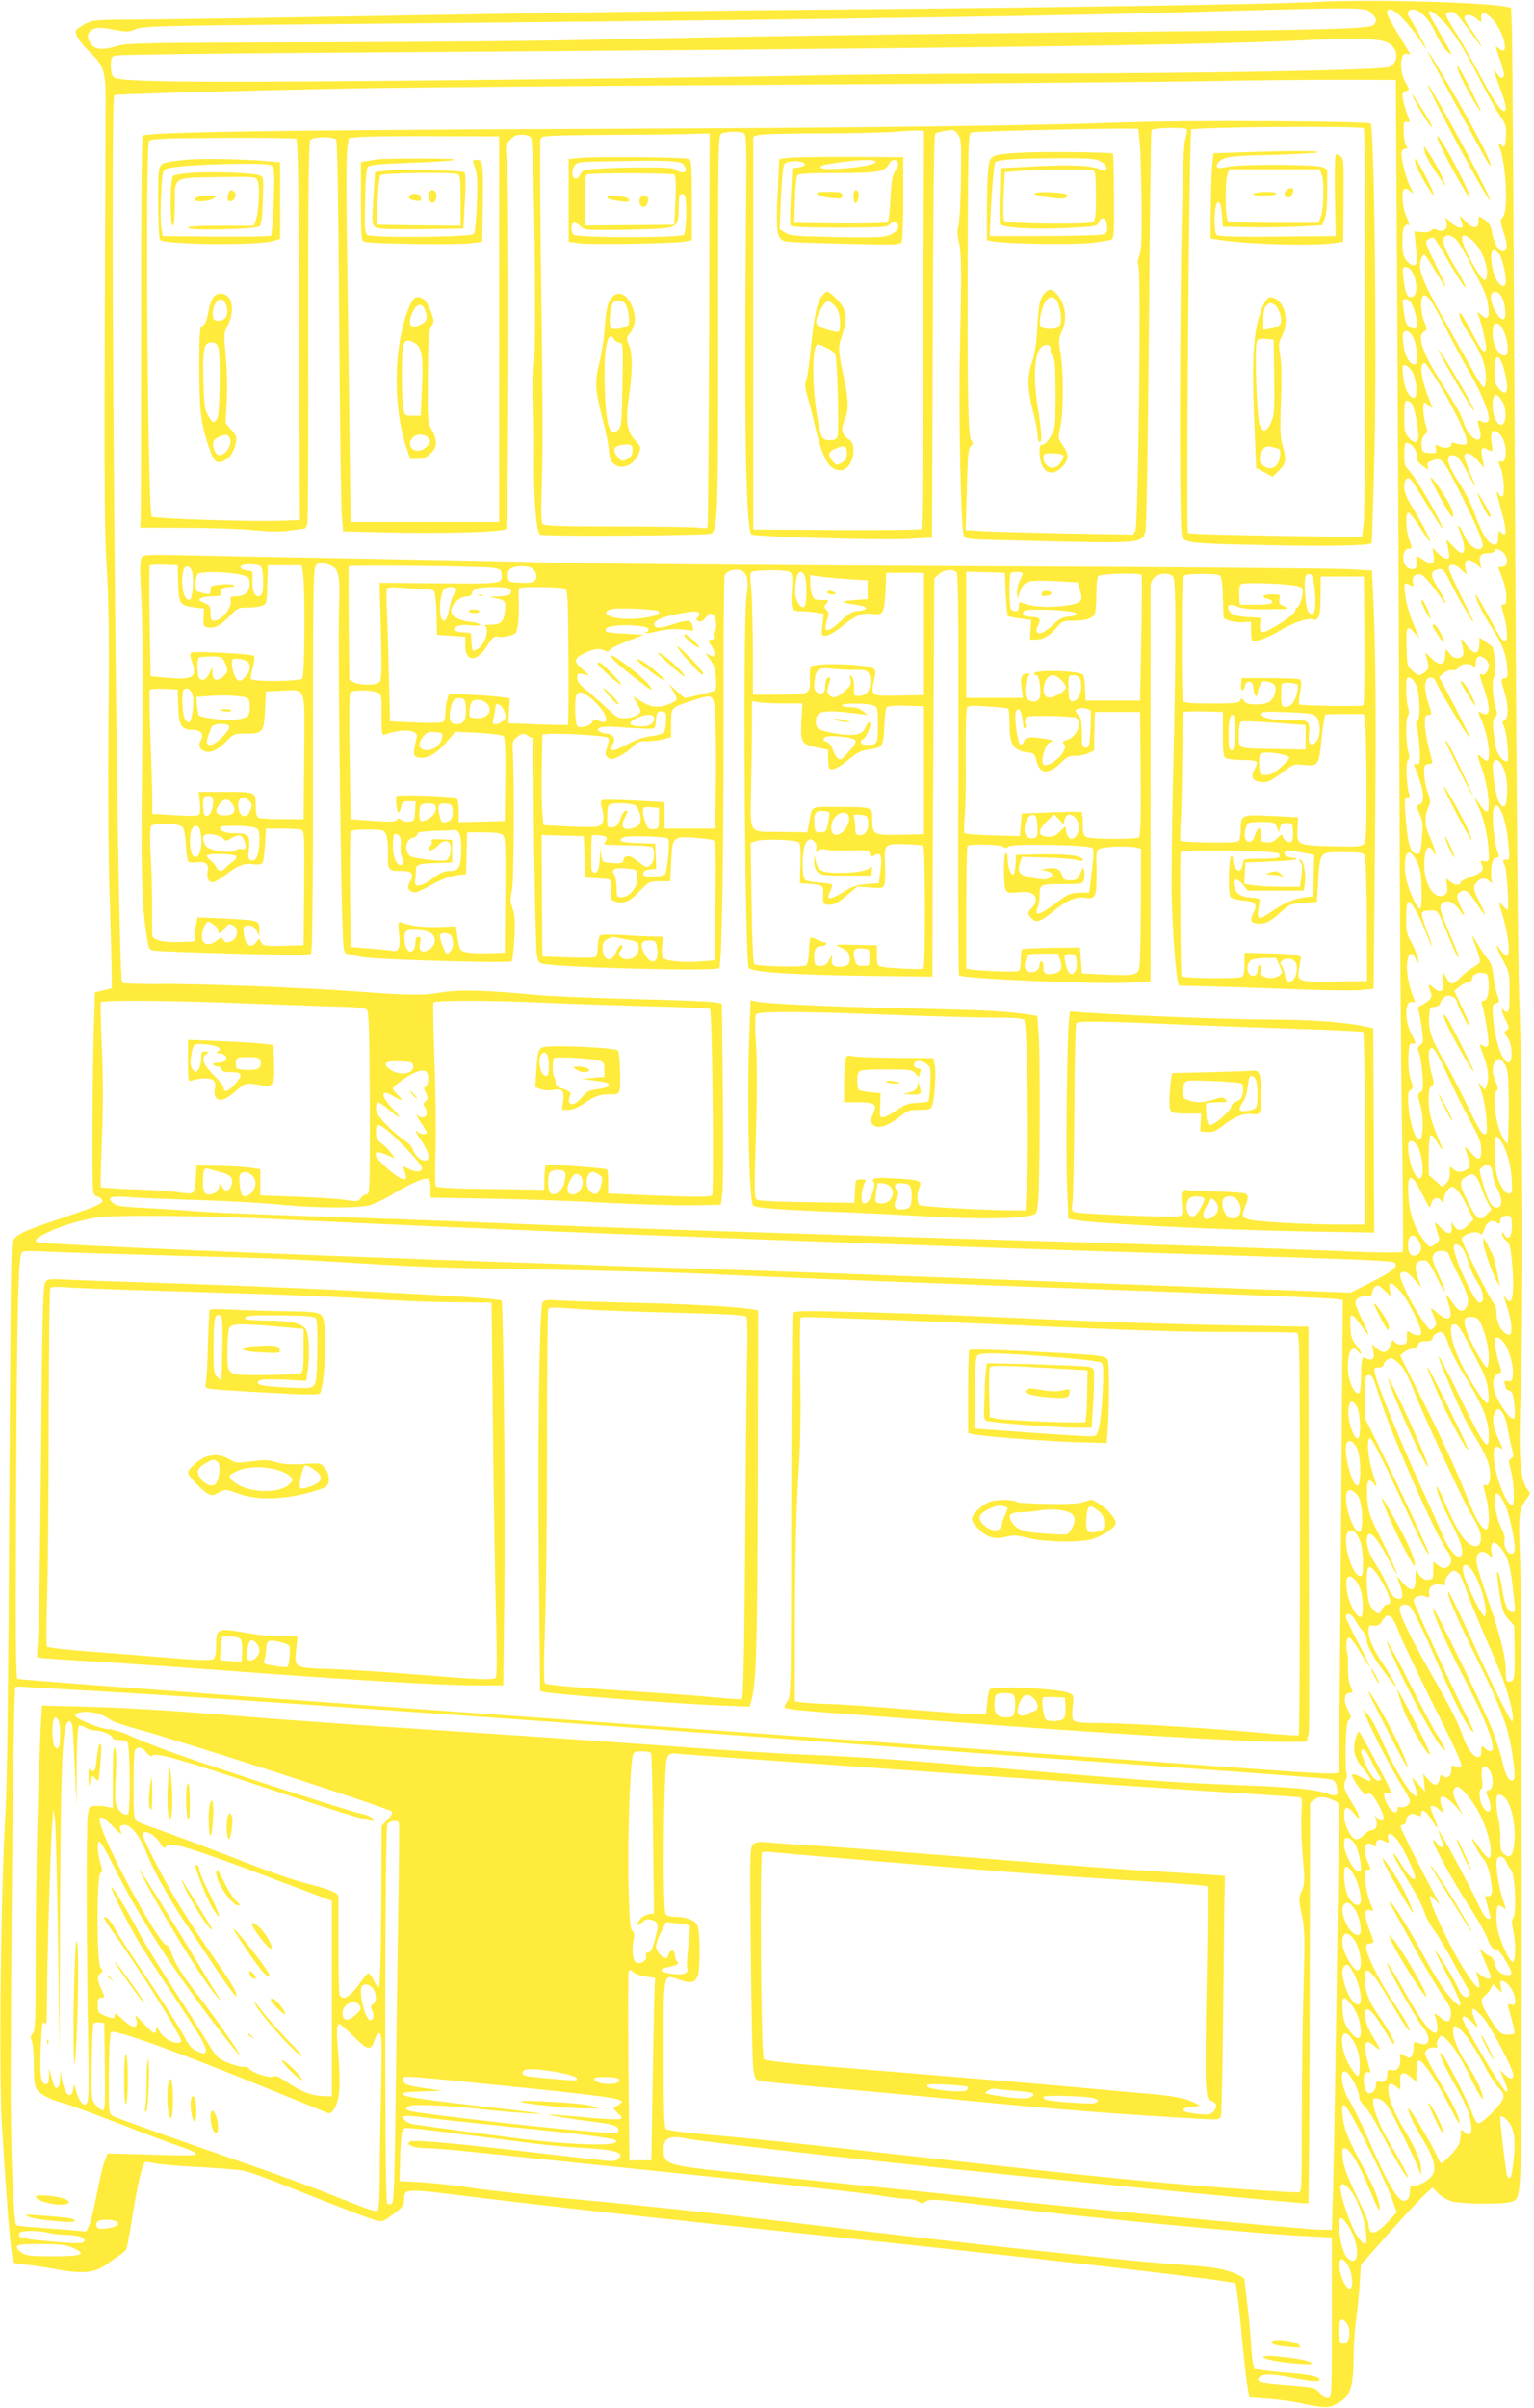 <?xml version="1.0" standalone="no"?>
<!DOCTYPE svg PUBLIC "-//W3C//DTD SVG 20010904//EN"
 "http://www.w3.org/TR/2001/REC-SVG-20010904/DTD/svg10.dtd">
<svg version="1.0" xmlns="http://www.w3.org/2000/svg"
 width="816pt" height="1280pt" viewBox="0 0 816 1280"
 preserveAspectRatio="xMidYMid meet">
<g transform="translate(0,1280) scale(0.1,-0.1)"
fill="#ffeb3b" stroke="none">
<path d="M7010 12790 c-221 -12 -1352 -30 -2500 -40 -542 -5 -1262 -13 -1600
-19 -1537 -27 -1980 -34 -2190 -35 -212 -1 -227 -2 -267 -23 -23 -13 -44 -27
-47 -32 -12 -19 16 -64 73 -119 73 -70 84 -105 83 -262 -9 -2023 -8 -2254 6
-2485 11 -184 13 -374 9 -815 -3 -333 -1 -718 6 -915 6 -187 11 -376 11 -419
l1 -80 -45 -11 -45 -11 -6 -204 c-8 -279 -10 -830 -3 -857 4 -13 12 -23 19
-23 7 0 18 -6 24 -14 18 -22 -3 -32 -208 -101 -213 -71 -256 -92 -266 -133 -7
-27 -10 -347 -19 -1982 -3 -481 -10 -947 -16 -1035 -25 -397 -37 -1381 -20
-1665 29 -478 49 -714 63 -737 4 -5 28 -11 54 -12 26 -1 97 -11 157 -22 151
-29 216 -24 280 21 26 19 60 43 74 52 14 9 29 23 34 31 4 8 19 88 33 178 27
168 52 276 66 284 4 3 27 1 51 -5 24 -6 126 -15 228 -20 102 -5 208 -14 237
-19 54 -11 72 -17 445 -165 120 -47 237 -91 261 -98 43 -11 44 -11 100 32 49
36 57 47 57 75 0 61 1 61 322 21 364 -45 775 -91 1383 -156 259 -27 684 -72
945 -100 958 -102 1759 -196 1772 -209 4 -4 17 -108 29 -231 11 -124 26 -259
32 -300 l13 -75 94 -7 c52 -3 131 -14 175 -23 130 -28 148 -29 191 -7 77 39
93 83 94 248 0 55 7 152 15 215 9 63 17 151 19 197 l5 82 149 168 c82 92 168
184 191 205 l42 38 28 -30 c15 -16 47 -35 72 -43 58 -17 296 -18 326 -1 49 29
48 -20 48 1653 0 861 -4 1655 -9 1766 -10 222 -7 255 29 308 l25 37 -19 27
c-36 50 -44 190 -31 527 14 363 9 1668 -8 2055 -7 166 -16 1157 -23 2645 -6
1309 -14 2440 -16 2512 l-5 132 -31 6 c-149 25 -727 39 -997 25z m285 -60 c27
-25 30 -37 15 -60 -14 -23 -184 -28 -1280 -39 -1235 -12 -2245 -27 -2865 -42
-264 -7 -930 -13 -1480 -14 -891 -2 -1006 -4 -1055 -18 -92 -28 -132 -22 -154
22 -10 19 -11 32 -4 44 17 31 50 36 131 20 71 -14 80 -14 119 2 39 16 127 18
953 26 2352 21 3786 41 4470 60 1149 32 1114 33 1150 -1z m173 -35 c28 -30 65
-78 83 -105 18 -28 34 -50 36 -50 4 0 -77 152 -89 165 -17 20 -9 45 16 45 39
0 87 -49 122 -125 18 -38 44 -81 58 -94 14 -14 26 -22 26 -19 0 6 -28 56 -93
168 -43 73 -31 81 34 23 58 -52 124 -154 208 -320 40 -78 88 -166 108 -195 32
-46 36 -59 34 -107 -3 -65 -5 -69 -28 -50 -15 13 -16 12 -9 -6 38 -92 51 -348
20 -379 -14 -15 -14 -21 -1 -64 24 -76 27 -95 16 -109 -25 -29 -60 18 -74 99
-4 25 -15 44 -34 58 -37 25 -37 25 -36 -7 0 -42 -30 -41 -71 2 -31 33 -33 34
-24 10 5 -14 10 -31 10 -36 0 -18 -35 -8 -63 19 l-29 27 7 -26 c8 -34 -16 -56
-48 -42 -16 8 -25 7 -34 -2 -7 -8 -28 -12 -51 -9 l-38 3 8 -81 c4 -44 5 -84 2
-89 -10 -17 -32 -9 -53 17 -17 21 -21 41 -21 99 0 52 4 76 15 85 8 7 15 9 15
5 0 -5 2 -6 5 -3 3 3 -4 25 -15 49 -21 47 -27 134 -9 144 5 4 20 -1 31 -12 20
-18 20 -17 -1 26 -25 48 -53 165 -44 187 3 8 12 14 20 14 12 0 13 3 4 14 -7 8
-13 40 -14 73 -2 52 0 58 17 55 15 -3 17 0 11 15 -16 38 -35 107 -35 126 0 10
9 21 20 24 19 5 19 6 -4 47 -35 58 -28 164 9 149 8 -3 15 -3 15 0 0 3 -29 52
-64 108 -35 57 -62 109 -59 116 10 26 42 12 91 -42z m330 -33 c31 -43 65 -89
75 -102 11 -16 10 -10 -4 15 -12 22 -35 57 -50 77 -16 20 -29 44 -29 52 0 24
40 20 68 -6 17 -16 23 -19 22 -8 -7 48 14 53 55 13 67 -68 101 -217 35 -158
-17 15 -16 10 5 -52 14 -37 25 -76 25 -85 0 -31 -18 -29 -40 5 -23 34 -23 34
21 -86 30 -79 36 -117 20 -117 -19 0 -60 62 -126 187 -37 70 -94 170 -126 222
-63 99 -66 107 -46 114 28 12 40 3 95 -71z m-421 -87 c62 -26 69 -105 13 -131
-35 -17 -998 -34 -1880 -35 -393 0 -904 -4 -1135 -9 -231 -5 -922 -15 -1535
-22 -1728 -19 -2201 -17 -2234 11 -11 9 -16 30 -16 61 0 44 2 48 28 55 15 4
554 11 1197 15 3188 22 4565 39 5105 65 292 14 405 11 457 -10z m56 -1455 c4
-690 9 -1797 11 -2460 2 -663 8 -1497 14 -1855 5 -357 7 -654 4 -659 -3 -5
-79 -6 -181 -3 -97 4 -360 13 -586 22 -225 8 -714 24 -1085 35 -371 11 -819
24 -995 30 -176 6 -531 17 -790 25 -522 17 -901 31 -1225 45 -118 5 -352 14
-520 20 -758 25 -914 32 -1045 41 -77 6 -202 14 -277 18 -112 5 -140 10 -157
25 -34 31 -15 39 83 32 50 -4 219 -11 376 -16 157 -5 353 -16 435 -25 172 -17
399 -19 465 -4 25 5 86 34 135 64 94 56 161 85 183 78 7 -3 12 -23 12 -52 l0
-48 333 -6 c182 -3 458 -13 612 -22 154 -8 352 -14 440 -13 l160 3 7 60 c5 33
6 274 3 535 l-5 475 -38 7 c-20 4 -217 12 -437 17 -220 6 -447 15 -505 21
-272 26 -415 30 -512 14 -97 -17 -168 -16 -453 5 -264 20 -838 42 -1037 40
-110 -1 -203 2 -208 7 -27 29 -69 4701 -42 4718 10 6 611 23 1262 36 267 5
1322 14 2345 20 1023 6 2027 15 2230 19 204 4 507 7 675 7 l305 -1 8 -1255z
m305 414 c12 -8 42 -54 66 -102 24 -48 59 -115 77 -150 21 -41 34 -82 37 -118
5 -59 -5 -68 -41 -36 -20 16 -20 16 -13 -3 18 -47 46 -171 41 -182 -9 -26 -23
-10 -74 87 -54 104 -77 133 -65 83 4 -15 25 -54 46 -86 62 -92 91 -163 92
-227 1 -30 -3 -57 -9 -59 -5 -3 -29 31 -53 75 -24 43 -95 169 -157 279 -120
210 -145 276 -125 329 5 15 14 25 18 22 5 -3 30 -41 56 -85 71 -121 73 -107 4
30 -57 116 -59 123 -42 136 10 7 23 12 29 10 5 -2 33 -44 61 -93 27 -49 65
-111 83 -139 49 -76 26 -12 -27 73 -54 89 -74 142 -60 160 14 16 29 15 56 -4z
m93 -11 c41 -35 79 -116 79 -170 0 -63 -20 -54 -68 30 -82 144 -87 204 -11
140z m142 -71 c16 -18 37 -101 37 -148 0 -15 -6 -24 -15 -24 -23 0 -52 56 -60
116 -9 73 5 93 38 56z m-460 -99 c32 -63 27 -133 -8 -133 -21 0 -31 27 -39 98
-7 58 -6 62 13 62 12 0 26 -11 34 -27z m472 -126 c21 -33 31 -112 15 -122 -25
-16 -81 92 -67 129 9 23 34 20 52 -7z m-376 -23 c12 -15 53 -90 92 -168 39
-77 95 -182 125 -232 49 -84 94 -193 94 -228 0 -22 -17 -28 -40 -16 -23 12
-24 9 -9 -44 24 -87 -48 -61 -82 29 -22 61 -32 79 -126 228 -100 159 -127 242
-86 265 15 9 15 12 0 51 -10 23 -17 61 -17 85 0 63 15 73 49 30z m-96 -27 c22
-46 32 -113 18 -121 -16 -10 -48 11 -54 36 -3 13 -9 44 -12 71 -7 43 -5 47 13
47 13 0 25 -12 35 -33z m487 -139 c11 -24 20 -62 20 -85 0 -36 -3 -43 -19 -43
-29 0 -61 59 -61 112 0 25 3 48 7 51 16 17 35 4 53 -35z m-484 -29 c22 -43 31
-134 14 -144 -23 -14 -57 38 -64 99 -4 31 -5 60 -1 66 12 19 35 10 51 -21z
m478 -151 c8 -24 18 -64 21 -90 8 -59 -9 -72 -42 -34 -19 23 -23 38 -23 97 0
82 19 94 44 27z m-340 -97 c73 -120 144 -265 148 -302 3 -20 -1 -24 -22 -23
-14 1 -33 4 -42 9 -13 5 -18 3 -18 -9 0 -18 -40 -22 -69 -6 -16 8 -17 6 -13
-16 4 -24 2 -25 -34 -22 -37 3 -39 5 -42 40 -2 26 3 43 16 56 16 16 17 22 6
53 -13 36 -18 119 -7 119 3 0 15 -8 26 -17 20 -17 20 -17 12 2 -56 136 -70
225 -35 225 4 0 37 -49 74 -109z m-141 61 c24 -40 29 -137 8 -137 -25 0 -50
49 -57 114 -6 58 -5 63 12 59 10 -1 27 -18 37 -36z m477 -154 c26 -42 24 -121
-2 -126 -23 -5 -48 47 -48 101 0 67 19 76 50 25z m-482 -11 c12 -14 28 -82 36
-150 7 -61 -15 -75 -51 -33 -20 24 -23 37 -23 112 0 65 3 84 14 84 7 0 18 -6
24 -13z m471 -166 c36 -36 43 -147 9 -145 -10 1 -18 1 -18 0 0 0 7 -19 15 -41
16 -45 20 -145 5 -145 -5 0 -14 8 -20 18 -13 19 -13 17 20 -107 28 -103 25
-132 -8 -99 -9 9 -12 4 -12 -24 0 -43 -11 -54 -39 -36 -26 16 -57 73 -86 157
-13 38 -46 105 -73 148 -76 117 -88 163 -44 163 25 0 36 -14 83 -103 46 -87
49 -85 9 8 -16 39 -30 78 -30 88 0 30 37 19 72 -23 l34 -39 -10 49 c-11 55 -4
70 24 52 30 -18 32 -16 25 32 -10 66 7 84 44 47z m-448 -88 c5 -15 8 -32 5
-39 -3 -7 11 -25 31 -40 33 -25 35 -25 28 -5 -5 17 -1 23 20 31 56 21 57 20
163 -192 102 -206 122 -260 102 -273 -25 -15 -68 16 -89 65 -12 27 -26 52 -32
55 -5 4 -2 -10 7 -32 9 -21 19 -55 22 -75 6 -51 -15 -50 -64 4 -21 23 -35 34
-31 24 4 -10 10 -35 13 -57 6 -33 4 -39 -10 -39 -10 0 -31 13 -47 29 l-29 29
6 -38 c8 -50 -8 -58 -54 -27 l-37 24 0 -36 c0 -32 -3 -36 -25 -36 -33 0 -55
44 -42 83 5 16 16 26 26 26 19 -2 20 0 1 51 -16 46 -20 131 -5 140 5 3 33 -30
61 -74 28 -45 53 -81 55 -81 9 0 -39 95 -85 170 -38 61 -51 91 -51 120 0 43
15 59 36 39 7 -8 50 -75 95 -149 45 -74 78 -124 74 -110 -16 54 -150 283 -185
315 -16 14 -20 31 -20 75 0 31 3 60 6 63 11 11 45 -13 55 -40z m478 -557 c16
-33 4 -62 -23 -60 -20 2 -20 5 4 -56 27 -68 31 -145 9 -144 -14 1 -15 -3 -4
-40 21 -68 28 -143 15 -151 -15 -9 -27 8 -91 128 -65 120 -86 149 -60 80 11
-28 41 -84 67 -125 64 -99 83 -145 91 -218 5 -56 4 -62 -14 -66 -20 -6 -20 -6
-2 -66 24 -75 25 -144 3 -156 -13 -7 -14 -13 -5 -30 15 -28 31 -175 20 -186
-11 -13 -39 12 -55 49 -7 17 -15 62 -19 101 -6 56 -4 72 8 82 13 11 13 18 1
59 -16 54 -19 144 -4 159 9 9 -2 152 -12 157 -2 1 -18 12 -35 25 l-33 23 0
-25 c0 -68 -27 -73 -71 -13 -30 39 -31 40 -24 12 16 -60 12 -80 -16 -83 -19
-2 -33 4 -47 23 l-21 26 -3 -38 c-4 -51 -30 -55 -73 -13 l-34 32 11 -42 c10
-40 9 -45 -11 -62 -30 -23 -34 -23 -68 6 -27 23 -28 29 -31 125 -4 111 3 124
45 74 l24 -28 -17 40 c-35 84 -54 145 -60 199 -7 59 -5 63 28 45 19 -10 20 -9
14 14 -7 31 14 51 44 42 18 -6 74 -73 117 -141 6 -11 12 -14 12 -8 1 5 -17 41
-40 78 -42 70 -42 88 0 99 27 7 32 1 78 -93 38 -75 120 -212 111 -185 -2 6
-31 66 -65 135 -34 69 -64 134 -65 145 -5 31 30 30 64 -2 l30 -28 -6 31 c-11
48 14 61 53 28 l31 -26 -7 32 c-7 37 6 50 50 50 15 0 27 5 27 11 0 22 45 3 59
-25z m-105 -552 c9 -8 16 -22 16 -30 0 -27 -21 -56 -36 -50 -18 7 -18 9 11
-78 37 -110 32 -151 -15 -126 -21 11 -21 11 -4 -27 37 -83 57 -207 37 -226 -3
-4 -17 3 -30 15 -29 27 -29 25 3 -68 29 -86 43 -207 26 -218 -7 -4 -23 11 -38
34 -15 22 -28 40 -30 40 -2 0 10 -28 26 -62 27 -59 50 -174 50 -250 0 -27 -3
-30 -24 -26 -22 5 -23 3 -13 -19 13 -30 0 -43 -65 -67 -27 -10 -48 -21 -48
-26 0 -18 -30 -18 -53 1 l-25 19 5 -39 c5 -33 2 -41 -16 -50 -48 -26 -101 50
-104 148 -3 100 22 137 51 78 23 -45 0 36 -25 91 -26 55 -26 108 -1 159 9 17
7 33 -7 69 -9 25 -18 69 -19 97 -1 47 1 52 22 55 12 2 22 5 22 6 0 2 -9 38
-20 81 -11 43 -20 100 -20 127 0 41 3 48 19 48 19 0 19 1 0 59 -26 75 -23 135
7 139 14 2 24 -5 33 -25 21 -48 175 -302 180 -298 4 5 -58 129 -135 273 l-29
53 25 20 c13 12 34 19 46 16 13 -2 26 3 33 15 13 21 61 24 79 6 9 -9 12 -6 12
13 0 42 25 52 54 23z m-372 -134 c21 -40 26 -186 7 -192 -8 -3 -8 -15 0 -43 5
-22 11 -74 13 -115 3 -69 1 -75 -16 -72 -15 3 -17 0 -11 -15 48 -111 59 -191
26 -200 -19 -5 -19 -6 0 -49 17 -38 19 -57 13 -129 -6 -73 -9 -85 -25 -85 -37
0 -52 52 -64 223 -4 66 -2 77 11 77 12 0 15 5 9 23 -14 43 -18 169 -5 177 9 5
9 17 1 46 -14 49 -14 177 -1 190 6 6 6 22 0 44 -6 19 -10 63 -10 98 0 55 2 63
18 60 9 -2 25 -19 34 -38z m470 -455 c11 -32 17 -74 15 -119 -2 -76 -16 -93
-42 -53 -18 28 -42 185 -32 211 13 32 41 13 59 -39z m-11 -230 c11 -25 24 -82
29 -127 13 -114 13 -118 -9 -118 -19 0 -19 -2 -6 -32 10 -27 22 -193 16 -233
-1 -5 -13 4 -27 20 -15 17 -24 22 -20 12 47 -141 66 -273 41 -279 -5 -1 -21
14 -34 33 -19 28 -22 30 -16 9 4 -14 20 -49 36 -77 27 -49 29 -61 29 -158 0
-84 -3 -105 -14 -105 -8 0 -17 6 -19 13 -4 8 -6 7 -6 -3 -1 -9 8 -34 19 -55
19 -37 19 -41 4 -52 -15 -11 -14 -14 5 -39 23 -29 30 -117 10 -130 -30 -18
-76 105 -86 227 -6 75 -5 80 15 85 19 6 20 8 7 45 -8 21 -17 67 -21 101 -4 45
-13 70 -29 88 -12 14 -37 50 -54 80 -37 66 -39 61 -7 -23 13 -35 21 -68 17
-74 -3 -5 -22 -19 -41 -30 -19 -12 -48 -35 -64 -52 -37 -39 -51 -39 -71 -1 -9
17 -17 30 -19 30 -2 0 -1 -20 2 -45 6 -56 -16 -70 -54 -35 -26 25 -30 17 -14
-24 8 -21 6 -29 -12 -46 -12 -11 -30 -22 -40 -26 -13 -4 -17 -11 -13 -22 4
-10 12 -52 18 -96 10 -72 9 -80 -8 -92 -15 -11 -16 -18 -7 -38 6 -13 14 -64
18 -112 6 -76 5 -89 -10 -100 -16 -11 -16 -16 -1 -67 19 -64 17 -178 -3 -185
-21 -7 -52 81 -59 169 -5 69 -4 84 10 94 15 11 15 16 1 57 -9 29 -14 72 -12
119 3 64 5 74 21 71 22 -4 22 -1 -8 58 -37 74 -30 179 11 163 14 -5 14 -2 1
29 -24 58 -38 139 -31 185 7 49 25 56 43 17 6 -15 14 -24 16 -22 7 7 -22 85
-45 123 -16 25 -20 50 -20 113 0 44 4 83 10 87 14 9 55 -60 91 -153 17 -46 33
-81 35 -79 2 2 -10 39 -27 82 -16 43 -28 84 -25 92 3 8 21 13 44 13 43 0 36
10 102 -150 30 -75 50 -112 50 -97 0 5 -22 62 -50 127 -54 129 -57 141 -35
160 23 19 59 4 88 -37 32 -45 35 -38 7 17 -25 50 -25 67 1 80 26 15 41 3 91
-74 46 -71 49 -63 8 18 -34 68 -36 82 -13 108 20 22 46 23 68 2 15 -15 15 -14
9 10 -3 14 -3 46 0 71 6 34 12 45 25 45 17 0 18 3 5 39 -16 48 -29 181 -20
215 9 38 25 32 47 -19z m-454 -255 c18 -36 23 -65 25 -145 2 -59 -1 -102 -7
-105 -15 -8 -63 97 -76 164 -13 73 -4 138 19 134 10 -2 27 -23 39 -48z m381
-635 c5 -58 -6 -105 -25 -105 -11 0 -14 -6 -9 -22 17 -57 39 -197 33 -212 -5
-14 -11 -15 -27 -6 -24 13 -24 16 -1 -45 27 -71 34 -126 21 -160 l-11 -30 -20
25 c-18 24 -18 22 2 -35 11 -33 23 -97 26 -142 5 -74 4 -83 -11 -83 -13 0 -38
42 -88 147 -39 82 -95 190 -125 241 -68 115 -85 165 -81 233 3 51 5 54 31 57
15 2 27 9 27 16 0 7 9 21 20 31 17 15 24 16 45 7 14 -6 25 -18 25 -25 0 -19
61 -139 67 -133 3 3 -14 46 -38 97 l-43 91 29 24 c17 13 38 24 48 24 9 0 17 6
17 13 0 23 24 38 55 35 27 -3 30 -7 33 -43z m-6584 -120 c204 -8 424 -16 488
-17 79 -2 121 -7 130 -16 10 -10 13 -116 15 -497 1 -460 0 -485 -17 -485 -10
0 -24 -9 -31 -20 -13 -18 -19 -19 -84 -9 -38 6 -155 13 -260 17 l-190 7 0 70
0 69 -50 8 c-27 4 -104 9 -170 10 l-120 3 -3 -67 c-2 -38 -8 -71 -16 -77 -8
-7 -30 -7 -67 -1 -30 6 -136 13 -237 17 -100 3 -184 9 -186 12 -2 3 1 117 6
253 7 167 7 324 0 485 -6 131 -8 241 -5 245 7 13 397 9 797 -7z m1556 5 c118
-6 365 -14 547 -19 183 -4 336 -11 340 -15 12 -11 22 -979 11 -991 -9 -10
-114 -9 -398 3 l-155 7 0 62 c0 33 -2 63 -5 66 -8 7 -320 30 -327 24 -3 -4 -6
-34 -7 -69 l-1 -63 -285 4 c-190 2 -287 7 -292 15 -4 5 -4 94 -1 196 3 102 0
317 -6 479 -6 161 -8 297 -5 302 7 12 319 11 584 -1z m4806 -377 c64 -139 74
-157 145 -291 29 -53 39 -85 39 -117 0 -57 -16 -58 -61 -7 -18 20 -30 30 -27
21 4 -10 12 -36 19 -59 12 -38 11 -44 -6 -56 -25 -19 -54 -18 -76 2 -18 16
-18 15 -17 -20 1 -25 -5 -44 -19 -57 l-20 -20 -36 32 -37 33 0 102 c0 58 4
106 10 109 6 3 18 -8 28 -25 29 -54 44 -67 26 -25 -52 126 -64 168 -64 235 0
53 4 71 16 78 14 8 14 13 0 62 -16 55 -21 122 -9 133 16 17 28 -1 89 -130z
m311 45 c15 -28 18 -61 19 -225 0 -106 -4 -193 -8 -193 -5 0 -21 25 -35 56
-30 66 -45 210 -23 224 10 6 10 16 -4 49 -19 48 -20 74 -6 102 16 28 37 23 57
-13z m-5809 -5 c7 -45 -79 -55 -129 -14 -36 29 -16 42 59 39 60 -3 67 -5 70
-25z m78 -47 c7 -28 -3 -66 -17 -66 -5 0 -3 -13 6 -29 13 -27 13 -31 -1 -46
-13 -12 -14 -19 -5 -28 6 -6 11 -21 11 -34 0 -26 -27 -31 -50 -10 -13 11 5
-21 37 -68 7 -11 13 -23 13 -27 0 -12 -35 -9 -48 4 -22 22 -12 1 23 -52 40
-60 46 -100 15 -100 -24 0 -57 31 -65 62 -4 13 -24 34 -46 48 -23 14 -65 51
-95 82 -41 43 -54 64 -54 87 0 17 5 31 11 31 6 0 33 -18 59 -40 65 -55 72 -50
16 10 -67 71 -60 104 13 59 41 -25 49 -20 16 11 -14 13 -25 28 -25 34 0 12 82
70 120 85 42 16 59 13 66 -13z m-222 -290 c55 -42 191 -187 191 -204 0 -23
-29 -26 -67 -8 -17 9 -32 16 -34 16 -1 0 3 -13 9 -30 23 -60 -17 -50 -100 25
-75 66 -72 99 5 65 l43 -19 -21 30 c-12 16 -35 40 -51 51 -21 16 -29 30 -29
53 0 51 10 55 54 21z m5934 -68 c29 -48 52 -133 54 -208 3 -59 1 -65 -16 -65
-14 0 -28 16 -45 49 -21 42 -26 67 -29 153 -5 111 3 125 36 71z m-444 -27 c8
-14 17 -49 21 -78 12 -91 -14 -118 -48 -48 -18 39 -32 127 -24 149 8 21 35 9
51 -23z m384 -103 c7 -7 12 -25 12 -40 0 -16 12 -52 26 -80 28 -56 26 -98 -5
-98 -26 0 -46 35 -72 125 -22 76 -22 78 -4 91 23 17 28 17 43 2z m-6755 -29
c55 -13 72 -35 57 -73 -12 -32 -38 -34 -49 -3 -9 22 -9 22 -16 -6 -5 -17 -16
-29 -31 -33 -44 -11 -54 0 -54 64 0 63 5 75 29 68 9 -3 38 -10 64 -17z m1834
-5 c3 -8 0 -33 -6 -55 -14 -45 -52 -72 -74 -50 -13 13 -16 75 -4 104 9 23 75
24 84 1z m-1667 -12 c41 -33 10 -112 -43 -112 -20 0 -33 110 -15 122 20 12 34
10 58 -10z m1847 3 c19 -13 20 -19 11 -56 -13 -48 -31 -58 -58 -34 -33 30 -22
105 15 105 6 0 20 -7 32 -15z m-99 -7 c29 -29 1 -98 -39 -98 -32 0 -39 30 -18
72 20 39 36 47 57 26z m4764 -5 c9 -10 21 -36 28 -58 7 -22 22 -57 33 -77 l21
-38 -24 -25 c-38 -40 -52 -32 -98 58 -50 97 -52 121 -14 141 35 19 36 19 54
-1z m-286 -92 c40 -79 42 -81 47 -52 7 35 39 43 56 14 9 -16 10 -15 11 7 0 30
26 70 44 70 20 0 46 -34 82 -107 l32 -67 -28 -28 c-34 -34 -54 -35 -75 -5
l-16 22 3 -29 c4 -42 -17 -43 -57 -3 -34 34 -35 34 -28 8 3 -14 10 -37 15 -51
7 -20 5 -27 -14 -42 -31 -24 -33 -23 -62 15 -48 63 -78 143 -83 227 -10 138
12 144 73 21z m-6041 -135 c365 -18 1324 -60 1890 -81 220 -8 515 -19 655 -25
481 -19 1567 -56 2350 -80 816 -25 986 -32 997 -42 24 -20 -6 -45 -119 -103
l-113 -57 -155 6 c-85 3 -285 11 -445 16 -159 6 -702 26 -1205 45 -922 35
-1250 47 -1810 65 -168 5 -366 12 -440 15 -74 3 -270 10 -435 15 -1097 37
-2479 95 -2496 106 -18 11 -7 22 54 52 71 34 149 58 251 78 91 17 586 13 1021
-10z m6512 10 c5 -8 7 -35 5 -60 -4 -49 -22 -61 -41 -28 -10 16 -10 16 -11 0
0 -9 10 -24 21 -32 17 -12 23 -30 30 -93 18 -178 7 -265 -28 -218 -17 24 -17
22 7 -53 20 -63 26 -123 14 -135 -13 -12 -46 15 -60 48 -8 19 -14 49 -14 68 0
18 -5 38 -11 44 -21 21 -178 335 -173 348 11 28 86 46 100 24 4 -7 11 1 18 21
14 43 39 59 66 42 17 -11 20 -10 20 7 0 17 11 25 42 30 4 0 11 -6 15 -13z
m-493 -118 c22 -31 20 -65 -5 -78 -29 -16 -49 4 -49 50 0 55 26 69 54 28z
m240 -52 c8 -13 22 -47 30 -77 9 -30 30 -74 47 -99 32 -47 37 -105 10 -105
-30 0 -154 276 -136 304 8 14 31 3 49 -23z m-6864 -31 c562 -15 584 -16 980
-40 362 -22 445 -25 1035 -35 303 -6 647 -15 765 -20 518 -24 979 -42 1760
-70 1052 -38 1605 -60 1649 -66 l34 -5 -8 -1022 c-4 -562 -9 -1128 -11 -1257
l-3 -235 -31 -3 c-17 -2 -129 4 -248 12 -119 9 -944 68 -1832 131 -2927 208
-4897 352 -4917 360 -9 3 -11 238 -7 1027 5 951 11 1209 30 1239 5 9 40 10
133 5 69 -3 371 -13 671 -21z m6786 8 c3 -10 27 -63 55 -118 52 -104 59 -138
35 -171 -19 -24 -41 -13 -75 39 -13 20 -26 36 -28 34 -1 -2 4 -25 13 -50 28
-81 1 -100 -63 -44 -28 24 -35 27 -29 12 30 -72 30 -73 17 -89 -8 -9 -17 -16
-21 -16 -13 0 -90 118 -125 192 -43 92 -46 111 -20 116 14 3 31 -9 58 -39 l37
-44 -15 44 c-26 76 -18 101 35 101 13 0 30 -24 60 -86 51 -106 65 -105 16 1
-39 84 -43 104 -24 123 19 19 68 15 74 -5z m-254 -201 c39 -44 108 -184 108
-219 0 -17 -31 -16 -56 2 -20 14 -21 13 -20 -23 1 -33 -2 -37 -25 -40 -15 -2
-31 4 -39 13 -12 15 -15 13 -24 -17 -14 -41 -40 -47 -73 -16 l-25 23 7 -37 c6
-30 4 -39 -9 -44 -9 -3 -22 -1 -30 5 -20 17 -26 -6 -26 -99 0 -43 -4 -81 -9
-85 -25 -15 -61 64 -61 136 0 89 24 124 56 82 7 -10 14 -13 14 -6 0 6 -12 26
-27 43 -21 26 -27 44 -30 97 -4 79 6 79 60 3 46 -67 47 -58 2 36 -19 40 -35
79 -35 86 0 23 22 38 57 38 26 0 33 4 33 19 0 10 7 24 15 31 13 11 21 8 50
-20 l34 -33 -6 36 c-8 50 6 47 59 -11z m406 -141 c24 -15 62 -138 62 -201 0
-33 -4 -60 -10 -60 -11 0 -68 96 -98 167 -22 52 -27 84 -15 96 9 10 45 8 61
-2z m-58 -113 c24 -46 58 -113 77 -149 24 -46 36 -85 40 -127 7 -79 -4 -80
-55 -4 -98 146 -150 272 -143 350 1 6 9 12 20 12 13 0 31 -23 61 -82z m-123
34 c7 -5 20 -31 28 -58 8 -28 38 -88 66 -135 117 -190 149 -266 149 -356 0
-88 -28 -49 -158 218 -142 292 -147 274 -10 -38 22 -51 56 -118 75 -150 66
-106 91 -158 97 -201 8 -53 -2 -95 -20 -88 -17 7 -17 9 1 -61 20 -77 20 -173
0 -173 -25 0 -64 72 -120 217 -29 76 -116 266 -195 423 l-142 284 22 18 c12
10 32 18 45 18 14 0 25 7 28 20 4 15 14 20 41 20 25 0 36 5 36 15 0 7 8 19 18
24 21 13 24 13 39 3z m322 -49 c28 -34 53 -123 49 -170 -3 -33 -6 -38 -27 -35
-18 2 -22 -2 -17 -14 3 -8 6 -19 6 -24 0 -4 9 -10 19 -13 15 -4 21 -18 26 -71
4 -37 4 -70 1 -74 -12 -12 -37 12 -71 68 -54 87 -56 155 -5 172 7 2 6 18 -4
46 -9 24 -18 65 -22 92 -5 41 -4 50 9 50 9 0 25 -12 36 -27z m-565 -104 c30
-23 54 -67 90 -161 41 -107 255 -569 296 -638 49 -81 64 -123 56 -155 -10 -38
-47 -33 -87 13 -19 20 -58 91 -88 160 -29 68 -55 121 -57 119 -9 -9 23 -91 71
-183 57 -108 75 -168 56 -187 -18 -18 -67 38 -97 112 -15 36 -68 154 -117 261
-105 231 -233 542 -242 594 -7 34 -6 36 19 36 16 0 26 6 26 15 0 12 25 34 41
35 4 0 18 -9 33 -21z m-126 -96 c6 -16 18 -53 28 -83 61 -199 306 -753 365
-829 25 -32 24 -68 -2 -82 -17 -9 -26 -7 -48 9 l-27 20 0 -47 c1 -42 -1 -46
-25 -49 -19 -2 -33 4 -48 24 l-21 27 0 -47 c0 -65 -23 -72 -67 -21 l-33 39 15
-43 c20 -58 19 -81 -3 -81 -25 0 -48 27 -65 76 -8 22 -33 68 -56 103 -40 62
-56 111 -49 147 9 50 54 2 122 -132 20 -38 35 -66 36 -63 0 13 -33 87 -91 204
-55 109 -61 128 -66 201 -6 92 6 115 38 73 16 -21 15 -14 -5 48 -29 85 -39
198 -17 198 8 0 69 -120 152 -299 122 -264 159 -337 159 -313 0 12 -181 401
-261 560 l-79 159 0 107 c0 59 3 111 7 114 14 15 31 6 41 -20z m-91 -139 c19
-30 25 -164 7 -171 -24 -8 -60 108 -50 163 8 41 20 43 43 8z m778 -38 c9 -13
20 -52 26 -87 6 -35 16 -82 22 -103 10 -33 9 -41 -4 -49 -15 -9 -15 -16 -2
-64 17 -65 22 -181 8 -184 -29 -7 -88 140 -98 243 -5 59 5 78 32 61 18 -12 18
-9 -5 40 -31 67 -38 106 -25 140 13 33 26 34 46 3z m-780 -178 c24 -40 29
-198 7 -205 -28 -10 -77 174 -59 222 10 24 31 17 52 -17z m8 -260 c26 -34 32
-193 8 -193 -34 0 -86 162 -67 210 8 23 35 15 59 -17z m781 -42 c26 -55 62
-227 52 -252 -16 -41 -64 15 -52 60 3 10 -6 40 -19 66 -31 61 -46 180 -22 180
9 0 26 -23 41 -54z m-770 -196 c10 -25 16 -70 16 -116 0 -66 -2 -75 -17 -72
-45 8 -95 194 -63 233 18 22 45 3 64 -45z m743 -32 c39 -43 55 -90 69 -207 17
-145 17 -141 -1 -141 -24 0 -43 41 -53 117 -6 39 -15 80 -21 90 -9 14 -10 8
-5 -27 19 -154 26 -182 57 -217 l32 -36 2 -131 c2 -150 -1 -166 -28 -166 -16
0 -19 7 -19 50 0 79 -26 187 -89 368 -32 92 -61 184 -65 205 -11 61 25 87 66
50 19 -17 19 -16 13 10 -8 29 -1 57 13 57 5 0 18 -10 29 -22z m-154 -116 c44
-48 96 -222 76 -254 -10 -15 -107 181 -116 235 -6 42 11 51 40 19z m-487 -46
c37 -56 66 -125 57 -138 -2 -5 -10 -8 -17 -8 -7 0 -18 -12 -25 -26 -13 -30
-27 -28 -55 9 -14 19 -20 47 -24 106 -7 128 8 141 64 57z m426 17 c9 -10 25
-48 37 -86 12 -37 58 -149 102 -250 45 -100 94 -221 109 -268 32 -97 47 -179
33 -179 -10 0 -106 194 -211 425 -82 181 -124 266 -128 262 -10 -10 47 -143
146 -343 143 -289 177 -383 200 -556 12 -87 9 -111 -14 -102 -17 6 -32 41 -46
108 -6 27 -27 92 -46 145 -39 107 -317 678 -322 662 -6 -17 68 -182 164 -368
126 -241 181 -393 142 -393 -6 0 -20 7 -30 17 -17 15 -18 14 -18 -15 0 -25 -4
-32 -19 -32 -25 0 -57 45 -80 112 -24 69 -66 152 -158 312 -113 196 -185 344
-178 367 7 20 31 25 53 11 15 -10 69 -121 158 -325 77 -176 135 -291 163 -327
33 -40 25 -17 -38 108 -70 140 -261 557 -261 570 0 22 31 36 59 26 26 -10 27
-9 23 17 -5 33 26 54 65 44 20 -5 24 -3 20 9 -7 17 28 66 47 66 7 0 20 -8 28
-17z m-553 -32 c11 -11 24 -37 30 -58 13 -46 14 -130 2 -137 -21 -13 -66 67
-76 137 -11 74 6 96 44 58z m-1 -212 c9 -17 27 -44 40 -59 12 -15 22 -35 22
-44 0 -31 31 -91 87 -166 31 -41 60 -79 66 -85 17 -18 -25 59 -65 118 -52 76
-78 134 -78 175 0 30 2 33 28 30 21 -2 31 3 44 25 34 52 53 37 97 -78 17 -44
100 -216 183 -383 110 -218 149 -305 141 -313 -8 -8 -17 -8 -32 0 -19 11 -21
9 -21 -19 0 -34 -22 -49 -44 -31 -11 9 -15 5 -19 -19 -8 -38 -28 -38 -61 1
l-26 30 6 -48 5 -48 -35 39 -36 39 16 -47 c9 -26 13 -50 10 -53 -19 -19 -122
145 -185 295 -23 54 -55 114 -71 133 l-30 34 16 -40 c32 -79 147 -301 190
-366 24 -37 44 -73 44 -82 0 -21 -27 -40 -49 -34 -12 3 -18 -1 -17 -12 0 -9
-5 -16 -13 -16 -18 0 -47 42 -56 79 -5 25 -4 28 14 23 12 -3 21 0 21 6 0 12
-155 305 -170 320 -4 4 -13 -13 -20 -38 -16 -59 -4 -106 45 -162 19 -23 35
-46 35 -52 0 -14 1 -14 -45 9 -63 32 -68 24 -24 -41 29 -42 44 -57 50 -48 6
10 12 9 28 -5 22 -20 61 -97 61 -121 0 -20 -20 -19 -36 3 -12 15 -13 13 -4
-12 11 -31 -1 -56 -27 -56 -8 0 -25 -11 -39 -26 -14 -14 -33 -24 -42 -22 -26
5 -62 78 -62 126 0 52 18 55 54 10 41 -53 31 -9 -14 61 -41 64 -47 89 -30 122
6 11 7 25 3 32 -4 6 -6 71 -5 142 3 101 7 133 18 142 13 10 13 16 -6 53 -25
49 -20 90 10 90 18 0 18 2 5 33 -13 31 -15 58 -14 137 0 14 -2 37 -6 52 -4 15
-4 39 -1 54 9 34 22 23 76 -67 23 -38 44 -69 47 -69 2 0 -25 56 -61 124 -36
68 -66 131 -66 140 0 27 30 18 48 -15z m-6698 -379 c723 -42 2133 -140 4070
-284 476 -36 1223 -90 1660 -121 437 -30 811 -59 830 -63 29 -6 35 -12 41 -42
10 -46 1 -53 -49 -36 -66 24 -180 35 -472 46 -378 15 -500 24 -1640 121 -195
16 -474 34 -620 39 -146 5 -476 25 -735 45 -258 19 -747 53 -1085 75 -646 42
-917 61 -1215 85 -388 32 -619 46 -841 52 l-231 6 -7 -134 c-14 -284 -26 -791
-26 -1183 0 -359 -2 -412 -16 -427 -12 -13 -13 -22 -5 -38 6 -11 11 -68 11
-128 0 -82 4 -114 16 -131 19 -27 72 -54 139 -72 28 -7 163 -57 300 -110 138
-54 282 -107 320 -120 39 -12 77 -29 85 -37 13 -13 -13 -14 -226 -8 l-241 7
-16 -40 c-9 -22 -27 -98 -41 -170 -13 -71 -32 -146 -40 -167 l-16 -38 -93 8
c-50 4 -133 10 -184 14 -50 3 -94 9 -97 12 -11 10 -25 299 -28 574 -5 429 14
2279 23 2286 5 3 23 4 41 2 18 -2 193 -12 388 -23z m27 -125 c21 -9 44 -22 53
-29 8 -8 76 -31 150 -51 242 -66 1326 -417 1344 -435 6 -6 -2 -22 -22 -43
l-32 -33 -2 -429 c-2 -279 -7 -430 -13 -429 -5 0 -18 17 -28 37 -10 21 -23 37
-27 37 -5 0 -23 -20 -40 -45 -56 -81 -99 -107 -114 -68 -4 9 -6 127 -6 262 0
135 0 252 0 258 0 19 -46 39 -141 63 -113 29 -191 56 -479 168 -135 52 -289
109 -344 128 -54 18 -105 39 -112 45 -11 9 -14 48 -14 178 0 91 3 176 6 189 8
30 38 28 64 -5 14 -18 24 -23 31 -16 18 18 154 -21 574 -162 346 -116 567
-185 599 -185 5 0 3 6 -3 14 -7 8 -36 20 -64 25 -73 16 -892 282 -1045 341
-70 26 -156 61 -192 78 -37 16 -83 29 -105 30 -40 0 -175 56 -175 72 0 23 86
26 137 5z m-223 -37 c8 -30 8 -112 0 -132 -5 -13 -9 -14 -20 -5 -20 16 -20
159 0 159 7 0 16 -10 20 -22z m71 -20 c2 -13 8 -115 13 -228 l9 -205 1 212 c1
135 6 214 12 218 6 4 22 0 35 -9 13 -9 38 -16 55 -16 34 0 90 -25 90 -40 0 -6
15 -10 33 -10 18 0 38 -5 45 -12 14 -14 17 -374 3 -382 -16 -10 -41 6 -57 36
-12 24 -14 53 -8 162 5 91 3 139 -4 152 -9 14 -11 -21 -12 -150 l0 -168 -27 6
c-16 4 -35 6 -43 6 -8 0 -25 -1 -36 -2 -19 0 -22 -8 -28 -61 -7 -72 -6 -710 3
-1172 5 -257 3 -333 -6 -345 -11 -12 -15 -12 -29 2 -9 9 -23 38 -30 65 -7 26
-13 38 -13 26 -3 -85 -48 -58 -62 37 l-6 45 -2 -42 c-1 -39 -15 -63 -28 -49
-3 3 -12 27 -19 53 l-13 48 0 -42 c-1 -32 -5 -43 -16 -43 -28 0 -35 47 -28
197 5 125 8 143 20 127 11 -15 13 4 13 127 0 187 18 797 27 919 l7 95 8 -55
c5 -30 12 -325 17 -655 l8 -600 2 645 c4 942 12 1130 51 1130 5 0 12 -10 15
-22z m6910 -190 c16 -35 35 -70 43 -80 10 -12 10 -18 2 -23 -19 -11 -56 32
-79 92 -25 64 -26 73 -8 73 7 0 26 -28 42 -62z m-3831 40 c3 -7 7 -201 10
-431 l5 -418 -30 -6 c-16 -3 -36 -15 -44 -27 -23 -32 -18 -42 9 -17 18 17 30
20 51 15 35 -9 40 -25 25 -82 -18 -70 -28 -92 -44 -92 -9 0 -12 -7 -9 -19 6
-22 -26 -44 -50 -35 -20 7 -28 59 -18 114 7 34 6 47 -5 55 -12 8 -16 59 -21
255 -5 225 8 620 23 678 5 19 13 22 50 22 27 0 46 -5 48 -12z m1281 -83 c583
-41 1121 -79 1195 -85 74 -5 322 -21 550 -36 228 -14 420 -27 427 -29 9 -3 10
-27 6 -89 -3 -46 0 -148 7 -226 11 -130 11 -145 -5 -180 -17 -37 -17 -44 0
-131 16 -83 17 -122 9 -393 -5 -166 -9 -476 -9 -691 0 -383 0 -390 -20 -390
-52 0 -324 18 -540 36 -398 33 -663 61 -1750 183 -353 40 -632 69 -884 91 -96
9 -181 20 -188 27 -10 8 -13 89 -13 398 0 448 -5 426 85 395 62 -21 81 -16 97
22 13 34 13 228 -1 265 -11 29 -58 48 -122 48 -20 0 -42 6 -48 14 -18 22 -11
802 8 834 12 22 17 23 74 17 34 -3 539 -39 1122 -80z m3179 -7 c23 -33 21 -99
-3 -105 -18 -4 -18 -7 -5 -39 18 -43 18 -74 -1 -74 -8 0 -21 13 -30 30 -17 33
-20 90 -5 90 6 0 7 18 4 44 -10 72 9 98 40 54z m-69 -203 c42 -70 75 -170 75
-227 0 -52 -14 -47 -62 22 -21 29 -38 50 -38 46 0 -13 39 -84 63 -112 15 -19
28 -54 36 -101 13 -75 10 -93 -15 -93 -8 0 -14 -1 -14 -2 0 -2 7 -28 15 -58 8
-30 15 -56 15 -57 0 -2 -7 -3 -16 -3 -10 0 -30 32 -56 88 -45 97 -200 384
-205 378 -2 -1 4 -19 12 -39 18 -44 18 -47 2 -47 -7 0 -18 9 -25 21 -7 12 -16
19 -19 16 -9 -9 109 -224 190 -348 42 -63 86 -141 98 -172 16 -41 27 -57 43
-59 13 -2 33 -23 53 -58 36 -59 41 -80 19 -80 -38 0 -63 20 -75 59 -6 23 -17
41 -23 41 -7 0 -22 10 -36 22 l-23 23 9 -25 c6 -14 20 -47 31 -73 12 -27 21
-53 21 -58 0 -15 -26 -10 -53 11 l-26 20 10 -32 c23 -82 -1 -70 -69 36 -80
123 -206 396 -183 396 5 0 21 -15 36 -32 18 -23 12 -6 -20 52 -72 133 -175
339 -175 350 0 5 7 10 15 10 8 0 15 8 15 19 0 30 26 46 55 33 20 -9 25 -9 25
3 0 33 22 23 52 -24 17 -28 33 -50 35 -48 2 3 -6 25 -17 51 -11 26 -20 52 -20
57 0 16 23 10 48 -13 23 -21 25 -22 18 -3 -19 51 -19 75 -1 75 17 0 77 -55
103 -95 7 -11 -1 6 -17 37 -33 62 -38 87 -19 106 16 16 64 -32 113 -113z m167
34 c27 -52 41 -144 33 -217 -7 -70 -23 -86 -56 -57 -16 15 -19 31 -18 84 0 36
-5 82 -10 101 -6 19 -11 57 -11 83 0 44 2 48 22 45 12 -2 29 -17 40 -39z
m-923 8 c23 -11 26 -18 25 -62 -1 -28 -7 -426 -13 -885 -7 -459 -15 -947 -19
-1085 l-7 -250 -70 2 c-95 2 -1232 110 -2120 203 -326 33 -670 69 -930 95
-427 43 -435 45 -435 129 0 62 31 76 127 56 52 -11 662 -82 1116 -130 678 -73
2181 -219 2186 -214 3 3 7 483 8 1067 l2 1062 23 18 c24 20 57 18 107 -6z
m-6496 -139 c28 -29 47 -44 43 -33 -13 34 -12 39 11 43 38 6 87 -56 128 -162
32 -83 136 -266 212 -376 14 -19 77 -114 141 -210 63 -96 117 -169 119 -163 6
18 -21 64 -124 212 -52 75 -131 194 -174 264 -80 128 -199 358 -199 383 0 33
62 4 90 -41 19 -30 24 -34 34 -21 20 28 126 -4 596 -182 l285 -107 0 -520 0
-520 -48 2 c-60 2 -115 23 -190 74 -43 29 -62 37 -71 30 -15 -12 -113 18 -130
41 -6 7 -20 12 -31 10 -11 -1 -47 8 -80 21 -56 23 -63 30 -104 98 -25 41 -106
169 -181 284 -75 116 -161 255 -190 310 -67 127 -141 248 -147 241 -6 -5 81
-180 137 -276 21 -36 96 -153 167 -260 71 -107 146 -223 167 -258 38 -64 42
-97 9 -86 -48 15 -65 32 -96 93 -19 36 -104 170 -189 296 -86 127 -165 248
-176 271 -21 42 -49 71 -58 61 -3 -3 17 -36 44 -74 130 -179 375 -570 366
-585 -17 -26 -95 11 -118 57 -13 27 -15 28 -15 8 -1 -34 -14 -28 -70 33 -32
35 -47 47 -40 31 6 -14 9 -33 5 -42 -7 -20 -36 -7 -83 38 -26 24 -33 27 -33
14 0 -21 -8 -21 -54 -2 -33 14 -36 19 -36 55 0 33 3 40 20 40 19 0 19 0 0 43
-24 51 -25 71 -5 87 14 11 14 15 0 29 -21 24 -22 496 0 504 11 5 11 13 -1 53
-16 54 -19 114 -4 114 5 0 41 -63 79 -139 135 -270 317 -552 559 -866 94 -121
127 -158 97 -110 -29 49 -155 225 -210 295 -79 100 -123 170 -141 222 -8 27
-22 48 -29 48 -29 0 -234 359 -320 561 -57 131 -45 151 38 67z m1519 20 c2 -7
1 -204 -3 -438 -4 -234 -10 -685 -14 -1003 -6 -491 -10 -579 -22 -584 -8 -3
-19 -1 -24 4 -14 14 -12 1988 1 2014 12 21 56 26 62 7z m5312 -91 c25 -32 78
-141 91 -184 15 -53 -34 -10 -80 70 -15 26 -30 46 -32 43 -6 -5 18 -49 95
-174 28 -46 59 -107 68 -135 9 -29 34 -74 55 -102 20 -27 66 -104 101 -170 36
-66 71 -130 79 -142 9 -16 10 -26 3 -33 -18 -18 -42 0 -59 43 -15 39 -113 197
-121 197 -3 0 27 -60 66 -133 80 -153 90 -190 34 -136 -46 45 -86 105 -176
269 -71 130 -153 260 -164 260 -3 0 -3 -3 -1 -7 2 -5 55 -100 117 -213 62
-113 135 -237 162 -276 40 -57 49 -78 46 -104 -4 -44 -18 -47 -59 -13 -22 19
-31 22 -27 11 15 -39 19 -86 8 -93 -24 -15 -85 66 -178 235 -60 109 -109 178
-71 100 43 -89 149 -272 174 -302 51 -60 42 -113 -15 -91 -29 11 -30 11 -30
-20 0 -18 -5 -39 -10 -47 -9 -13 -13 -13 -38 1 -28 16 -28 16 -24 -11 6 -42
-14 -73 -44 -66 -20 5 -24 3 -24 -16 0 -34 -15 -52 -39 -45 -17 4 -21 1 -21
-18 0 -26 -24 -50 -43 -42 -19 7 -31 85 -16 103 6 8 16 11 22 7 7 -4 8 2 3 18
-38 132 -31 169 23 124 40 -34 39 -26 -5 46 -44 70 -59 153 -28 147 18 -3 49
-44 107 -143 15 -26 30 -45 33 -42 8 8 -29 76 -81 150 -53 76 -75 133 -75 193
0 52 10 61 37 31 22 -23 34 -42 133 -205 34 -57 64 -101 67 -98 7 7 -24 63
-90 160 -63 94 -133 233 -139 276 -2 20 2 26 20 28 18 3 22 8 16 20 -4 9 -16
43 -27 74 -22 64 -18 93 13 83 19 -6 19 -6 -1 39 -11 25 -22 75 -26 111 -5 56
-4 65 11 65 20 0 20 -1 1 43 -28 67 -10 120 30 87 12 -10 15 -9 15 9 0 23 20
27 51 10 18 -9 19 -7 13 15 -9 38 19 34 50 -7z m-222 -28 c10 -20 21 -60 25
-88 5 -43 3 -51 -10 -51 -25 0 -77 98 -77 143 0 34 3 38 22 35 12 -2 29 -18
40 -39z m800 -86 c7 -16 19 -36 27 -46 21 -25 29 -230 11 -252 -9 -11 -9 -27
-1 -65 16 -74 14 -170 -3 -170 -14 0 -57 88 -75 155 -16 57 -14 145 2 145 7 0
18 -5 25 -12 15 -15 15 -14 -8 58 -21 69 -36 175 -27 199 10 24 36 18 49 -12z
m-787 -125 c8 -28 15 -62 15 -74 0 -53 -49 -35 -74 26 -16 41 -22 131 -9 144
13 13 52 -42 68 -96z m-15 -133 c24 -38 37 -119 22 -129 -43 -26 -118 124 -81
161 16 16 36 6 59 -32z m-3541 -81 c3 -2 -1 -51 -7 -108 -7 -57 -10 -110 -7
-118 11 -28 -19 -40 -82 -31 -62 9 -73 24 -25 34 54 11 67 18 54 31 -7 7 -12
22 -12 35 0 28 -26 31 -33 3 -3 -11 -10 -20 -16 -20 -19 0 -51 39 -51 63 0 13
12 47 26 76 l27 53 61 -7 c33 -3 63 -9 65 -11z m3530 -70 c40 -51 55 -169 21
-169 -19 0 -69 83 -77 128 -11 68 18 89 56 41z m7 -195 c30 -60 43 -142 24
-154 -20 -12 -57 37 -75 97 -18 62 -19 90 -3 106 16 16 25 8 54 -49z m-3769
-7 l48 -7 -3 -50 c-1 -28 -6 -246 -10 -485 l-7 -435 -58 0 -59 0 -5 493 c-2
271 -2 500 1 509 6 14 8 14 25 -1 11 -10 41 -21 68 -24z m4600 -61 c13 -19 23
-47 23 -64 0 -25 -3 -29 -21 -24 -18 5 -20 2 -15 -16 25 -88 35 -131 31 -137
-2 -4 -20 -7 -39 -6 -32 1 -39 7 -81 70 -57 88 -65 113 -38 135 12 9 26 27 33
39 l12 24 24 -23 24 -23 -6 33 c-6 29 -4 33 12 29 10 -2 29 -18 41 -37z
m-6053 -3 c21 -29 20 -68 0 -83 -14 -10 -14 -15 -4 -34 12 -24 7 -51 -10 -51
-28 0 -66 160 -43 183 13 14 42 6 57 -15z m5205 -85 c17 -21 35 -59 42 -88 22
-97 -4 -119 -55 -47 -24 34 -31 55 -34 107 -5 76 3 81 47 28z m-5275 -6 c9
-14 5 -23 -22 -48 -38 -35 -66 -35 -70 1 -6 54 65 90 92 47z m5976 -64 c42
-49 160 -273 160 -305 0 -24 -19 -23 -48 5 l-24 22 17 -40 c25 -58 29 -75 17
-75 -15 0 -232 364 -232 389 0 20 21 12 51 -20 33 -36 34 -35 14 14 -30 73
-13 76 45 10z m-7332 -261 c2 -213 1 -233 -14 -230 -9 2 -26 16 -38 31 -20 27
-21 38 -18 225 2 108 6 200 9 204 2 5 17 8 31 6 l27 -3 3 -233z m1324 161 c75
-75 94 -77 112 -14 5 17 16 31 24 31 13 0 14 -36 9 -307 -4 -170 -7 -378 -7
-463 0 -85 -4 -161 -9 -169 -8 -12 -42 -1 -188 57 -198 79 -269 105 -823 298
-212 74 -393 140 -404 147 -17 12 -18 28 -17 222 1 124 6 214 12 221 16 19
356 -104 875 -316 137 -56 259 -106 272 -111 19 -7 25 -4 41 22 28 46 34 122
21 279 -11 134 -10 170 7 170 4 0 38 -30 75 -67z m5891 33 c31 -29 80 -104
131 -202 20 -39 51 -85 68 -103 23 -24 29 -36 24 -56 -8 -32 -113 -137 -133
-133 -8 2 -23 26 -32 53 -21 59 -133 281 -156 310 -36 44 -3 -40 54 -140 67
-117 87 -163 96 -227 8 -53 -6 -69 -36 -42 -18 17 -19 16 -19 -15 0 -18 -5
-42 -11 -54 -14 -27 -80 -97 -92 -97 -4 0 -15 17 -23 38 -23 55 -148 264 -152
253 -5 -15 33 -95 84 -177 55 -89 68 -152 38 -185 -24 -27 -67 -49 -94 -49
-15 0 -20 -6 -20 -24 0 -37 -10 -56 -31 -56 -35 0 -88 92 -200 349 -33 74 -74
157 -91 184 -40 62 -54 161 -22 155 22 -4 74 -99 74 -135 0 -14 13 -36 29 -51
17 -15 56 -79 89 -142 60 -117 142 -253 142 -235 0 11 -44 92 -114 211 -50 86
-84 190 -68 206 6 6 21 4 40 -6 25 -13 45 -46 107 -171 42 -85 82 -172 90
-193 l14 -37 0 35 c1 41 -30 110 -98 224 -86 142 -105 278 -29 209 18 -16 19
-15 16 27 -4 54 15 63 58 27 l29 -25 0 57 c0 43 3 56 15 56 21 0 99 -118 165
-250 35 -70 53 -97 49 -75 -9 44 -36 98 -118 235 -36 61 -66 118 -66 127 0 21
33 40 54 32 10 -4 13 0 10 13 -3 10 2 27 10 38 14 19 16 19 57 -24 27 -29 65
-92 108 -180 37 -77 67 -128 69 -119 4 22 -36 113 -78 173 -45 65 -80 145 -80
183 0 38 8 40 43 8z m-591 -33 c32 -37 50 -87 51 -146 1 -34 -3 -62 -8 -64 -6
-2 -26 22 -45 53 -56 93 -54 221 2 157z m-4208 -191 c55 -11 91 -22 94 -31 5
-15 10 -15 -210 5 -73 6 -92 17 -71 37 11 12 94 7 187 -11z m-571 -42 c625
-62 854 -88 887 -102 24 -9 24 -10 6 -24 -10 -7 -24 -15 -30 -17 -6 -2 3 -15
19 -30 26 -22 28 -26 13 -32 -10 -4 -94 0 -187 9 -93 9 -178 15 -188 15 -21
-2 115 -24 242 -40 98 -12 125 -22 125 -44 0 -19 -10 -19 -225 0 -246 21 -799
85 -877 101 -35 7 -36 22 -1 30 33 9 232 -2 388 -20 114 -14 354 -30 290 -20
-16 3 -183 23 -369 44 -310 36 -386 50 -345 65 8 2 57 6 109 7 l95 3 -90 13
c-99 14 -118 21 -123 46 -4 21 10 21 261 -4z m892 0 c0 -19 -69 -26 -108 -11
-49 19 -31 32 41 29 52 -2 67 -6 67 -18z m3900 -196 c69 -123 183 -359 209
-432 l26 -73 -51 -55 c-65 -68 -99 -70 -99 -6 0 9 -29 78 -66 153 -47 99 -67
151 -71 193 -5 48 -3 56 11 56 24 0 81 -95 134 -226 25 -63 48 -110 50 -104 9
27 -25 118 -86 227 -36 65 -76 147 -89 183 -23 65 -31 150 -14 150 5 0 26 -29
46 -66z m-4500 -49 c361 -36 561 -61 576 -71 42 -26 -99 -32 -318 -13 -121 10
-267 28 -750 95 -37 5 -71 33 -54 44 6 3 53 1 104 -6 50 -7 250 -29 442 -49z
m5323 32 c42 -44 48 -115 26 -269 -6 -40 -18 -49 -28 -21 -5 13 -36 273 -36
304 0 16 16 10 38 -14z m-5563 -73 c105 -13 260 -33 345 -44 85 -12 223 -25
306 -29 175 -10 222 -26 179 -61 -11 -9 -32 -11 -68 -6 -28 3 -113 13 -187 21
-74 9 -229 26 -345 40 -313 35 -480 49 -501 41 -36 -14 13 -36 81 -36 34 0
145 -9 246 -20 101 -10 274 -28 384 -40 1265 -130 1693 -176 1805 -195 47 -8
103 -15 126 -15 22 0 49 -6 59 -14 17 -12 22 -12 39 0 22 15 55 13 296 -17
510 -63 1421 -151 1715 -166 l150 -8 0 -425 c0 -412 -1 -425 -19 -428 -13 -3
-29 7 -45 26 -26 30 -29 30 -162 41 -144 11 -172 17 -166 35 9 26 66 29 172 7
115 -23 155 -26 155 -11 0 16 -68 29 -203 38 -70 6 -133 15 -141 21 -9 8 -16
47 -21 124 -3 62 -13 164 -21 227 -8 63 -14 118 -14 122 0 12 -54 37 -117 53
-32 9 -130 20 -218 25 -88 6 -261 21 -385 35 -124 13 -317 34 -430 45 -244 25
-792 89 -1420 164 -250 31 -655 73 -900 96 -245 22 -524 52 -620 66 -96 15
-227 29 -290 33 l-115 6 4 130 c1 72 8 136 14 143 11 14 7 15 312 -24z m4737
-309 c35 -51 67 -144 75 -217 7 -71 -5 -75 -47 -16 -30 42 -90 211 -90 256 0
35 29 24 62 -23z m-13 -190 c49 -81 54 -190 8 -172 -28 11 -48 54 -59 126 -17
115 0 130 51 46z m-6559 35 c23 -14 -1 -31 -54 -37 -37 -5 -47 -2 -52 12 -4
10 -1 21 7 26 18 12 80 11 99 -1z m-360 -61 c19 -5 63 -10 97 -10 64 -1 107
-19 88 -38 -7 -7 -46 -8 -125 -1 -207 17 -232 23 -215 50 8 13 111 13 155 -1z
m128 -79 c76 -34 51 -45 -104 -45 -117 0 -144 3 -167 18 -15 9 -27 24 -27 32
0 12 22 15 128 15 105 0 135 -4 170 -20z m6784 -96 c21 -36 28 -115 11 -121
-16 -6 -43 38 -54 88 -17 73 9 92 43 33z m-8 -306 c27 -38 14 -108 -18 -108
-17 0 -26 22 -26 65 0 65 17 81 44 43z"/>
<path d="M7635 12445 c27 -49 85 -157 130 -240 46 -82 101 -184 124 -225 22
-41 41 -69 41 -61 0 26 -79 180 -199 386 -132 225 -174 287 -96 140z"/>
<path d="M7756 12428 c13 -45 110 -218 120 -218 3 0 -23 54 -56 120 -57 113
-80 149 -64 98z"/>
<path d="M7690 12154 c152 -294 306 -552 204 -344 -88 179 -288 540 -300 540
-3 0 40 -88 96 -196z"/>
<path d="M7526 12265 c44 -81 86 -146 92 -141 2 3 -16 38 -41 78 -59 94 -86
128 -51 63z"/>
<path d="M7651 12053 c27 -73 168 -324 169 -302 0 14 -55 130 -106 221 -55 98
-83 134 -63 81z"/>
<path d="M7574 12017 c3 -10 6 -24 6 -31 0 -7 25 -51 55 -97 30 -46 55 -81 55
-78 0 4 -11 31 -24 60 -25 56 -102 178 -92 146z"/>
<path d="M7530 11929 c11 -37 90 -173 97 -166 6 6 -83 183 -96 191 -6 4 -6 -5
-1 -25z"/>
<path d="M6005 12150 c-502 -18 -1427 -30 -2850 -35 -1685 -7 -2384 -17 -2397
-37 -4 -7 -8 -461 -7 -1008 0 -547 -1 -1013 -3 -1035 l-3 -40 245 -1 c135 0
299 -6 365 -13 85 -8 141 -9 190 -1 39 5 73 10 76 10 4 0 10 12 14 28 4 15 6
476 5 1025 -1 750 2 1002 11 1013 15 18 122 19 137 2 7 -9 12 -338 16 -958 4
-520 10 -985 14 -1035 l7 -90 260 -6 c304 -6 591 3 607 19 14 14 18 1847 4
1962 -8 73 -8 77 16 105 20 22 34 29 63 29 23 0 42 -6 50 -17 17 -24 30 -1124
14 -1228 -7 -48 -9 -107 -3 -169 4 -52 6 -185 5 -295 -3 -216 11 -404 32 -417
15 -11 886 -5 908 5 37 18 40 94 39 1121 0 977 0 995 19 1006 24 12 101 13
120 1 11 -7 13 -76 10 -387 -11 -1158 -2 -1715 28 -1745 13 -12 698 -32 835
-24 l126 7 4 1068 c2 695 6 1072 13 1079 6 5 31 12 57 16 43 7 47 5 65 -21 16
-26 18 -48 15 -239 -2 -115 -8 -225 -13 -243 -8 -24 -7 -47 1 -84 15 -62 16
-159 6 -583 -8 -303 5 -917 20 -981 5 -21 11 -21 342 -29 607 -14 605 -15 625
50 6 17 13 472 19 1075 4 575 10 1051 13 1058 5 13 180 18 189 4 2 -4 -3 -32
-11 -62 -23 -85 -37 -2045 -15 -2101 14 -36 46 -39 457 -47 315 -7 538 -3 551
10 2 3 10 234 16 514 12 567 -2 1698 -21 1717 -13 13 -975 18 -1286 7z m1250
-32 c10 -10 9 -2025 -1 -2103 l-9 -70 -100 1 c-606 9 -819 14 -826 21 -10 11
7 2133 18 2144 14 14 904 21 918 7z m-1192 -78 c4 -41 8 -185 10 -320 1 -191
-1 -252 -12 -278 -9 -23 -11 -40 -5 -55 15 -34 -1 -1379 -16 -1407 l-12 -22
-351 6 c-194 4 -394 9 -446 12 l-94 6 6 215 c4 177 8 218 21 231 13 13 14 18
2 31 -17 19 -21 279 -18 1082 2 510 3 547 20 555 14 6 698 22 847 20 l40 -1 8
-75z m-1152 -990 c-1 -580 -6 -1058 -10 -1063 -4 -4 -207 -6 -451 -5 l-443 3
0 1044 0 1045 29 8 c16 5 164 9 329 9 165 0 343 4 395 8 52 5 109 8 125 7 l30
-1 -4 -1055z m-1139 3 c-2 -571 -5 -1044 -8 -1052 -3 -10 -16 -12 -49 -6 -25
3 -218 6 -430 6 -300 0 -387 3 -397 13 -10 10 -11 60 -5 242 5 130 3 563 -4
1006 -6 427 -8 785 -4 797 6 20 11 21 358 24 194 1 395 3 447 5 l95 2 -3
-1037z m-1117 -3 l0 -1025 -395 0 -395 0 -6 485 c-3 267 -9 699 -13 960 -4
261 -4 502 1 535 l8 60 45 6 c25 3 205 6 400 5 l355 -1 0 -1025z m-1079 1012
c9 -5 13 -271 15 -1017 l4 -1010 -85 -3 c-163 -7 -689 10 -703 22 -21 16 -35
1977 -14 1997 11 11 87 15 393 16 208 1 384 -1 390 -5z"/>
<path d="M6605 11990 l-150 -5 -6 -60 c-4 -33 -7 -135 -8 -227 l-1 -166 38 -6
c156 -25 509 -35 622 -18 l45 7 2 220 c2 193 0 222 -14 233 -9 6 -21 12 -26
12 -6 0 -8 -86 -6 -217 l4 -218 -309 -3 c-224 -2 -312 1 -323 9 -20 18 -14
174 7 174 11 0 16 -16 20 -65 l5 -65 130 -3 c72 -2 190 0 263 3 l134 7 14 34
c9 22 14 72 14 149 l0 115 -27 12 c-38 15 -444 16 -503 1 -50 -13 -71 -4 -49
23 25 30 63 36 274 40 116 3 228 9 250 13 45 10 -152 10 -400 1z m425 -116
c15 -38 12 -189 -4 -227 l-13 -32 -234 0 c-129 0 -240 4 -246 8 -16 10 -18
212 -3 251 l10 26 240 0 240 0 10 -26z"/>
<path d="M6840 11785 c-13 -16 -6 -35 15 -35 12 0 25 21 25 41 0 14 -26 11
-40 -6z"/>
<path d="M6670 11770 c-11 -7 5 -10 53 -10 38 0 67 4 67 10 0 13 -100 13 -120
0z"/>
<path d="M6720 11177 c-54 -121 -64 -267 -46 -669 l8 -196 44 -23 43 -24 31
30 c41 39 45 61 24 131 -14 50 -16 85 -10 240 5 118 3 204 -4 245 -10 58 -9
68 10 104 45 87 7 205 -65 205 -9 0 -24 -18 -35 -43z m60 3 c11 -6 24 -29 30
-52 14 -49 2 -66 -53 -75 l-37 -6 0 56 c0 37 5 61 16 71 18 19 20 19 44 6z
m-2 -383 c2 -179 1 -202 -17 -243 -24 -54 -46 -57 -62 -6 -13 41 -25 387 -15
428 6 23 11 25 49 22 l42 -3 3 -198z m25 -384 c13 -7 8 -58 -9 -81 -18 -26
-50 -28 -76 -5 -22 20 -23 46 -2 79 14 21 22 24 48 18 17 -3 34 -8 39 -11z"/>
<path d="M5430 11988 c-161 -9 -165 -12 -173 -89 -4 -34 -7 -133 -7 -219 l0
-157 38 -7 c83 -13 429 -18 519 -7 51 6 98 14 106 17 12 4 14 46 13 229 -1
123 -3 225 -6 228 -9 8 -373 12 -490 5z m419 -43 c31 -15 46 -41 31 -50 -5 -3
-18 -2 -28 4 -40 21 -156 27 -341 17 l-189 -10 -4 -145 c-2 -80 -1 -149 2
-153 15 -19 164 -28 335 -21 174 8 180 9 190 31 18 41 45 21 45 -34 0 -17 -7
-26 -27 -31 -16 -4 -156 -7 -313 -8 l-285 0 2 60 c7 161 20 325 27 332 14 14
104 20 314 22 169 1 219 -2 241 -14z m-25 -61 c3 -9 6 -69 6 -134 0 -91 -3
-120 -15 -130 -18 -15 -459 -10 -473 5 -5 6 -6 66 -3 135 l6 125 80 6 c44 3
150 6 236 7 135 2 158 0 163 -14z"/>
<path d="M5503 11772 c-15 -10 138 -35 161 -26 9 4 15 12 13 18 -4 13 -156 20
-174 8z"/>
<path d="M5551 11234 c-22 -28 -27 -60 -35 -204 -3 -57 -13 -119 -26 -154 -27
-78 -25 -145 5 -262 14 -53 25 -111 25 -130 0 -19 5 -34 10 -34 15 0 12 46
-11 194 -24 156 -16 273 19 309 24 23 55 16 50 -11 -2 -11 4 -27 12 -37 12
-14 15 -54 15 -199 0 -176 -1 -182 -26 -226 -15 -28 -32 -44 -42 -44 -13 1
-17 -7 -17 -37 0 -106 61 -145 123 -78 34 37 34 63 1 111 -26 38 -27 39 -13
101 17 76 17 294 0 392 -11 65 -10 74 10 119 29 67 15 149 -36 200 -23 23 -40
20 -64 -10z m73 -36 c7 -13 16 -45 19 -71 6 -61 -10 -79 -67 -75 -35 3 -42 7
-44 27 -2 13 2 44 9 68 20 72 55 94 83 51z m31 -818 c9 -15 -20 -57 -45 -65
-27 -9 -60 20 -60 52 0 21 4 23 49 23 28 0 53 -5 56 -10z"/>
<path d="M4195 11961 l-50 -6 -8 -180 c-11 -214 -4 -250 46 -259 17 -3 161 -9
319 -12 276 -7 288 -6 295 12 4 10 8 116 8 234 l0 215 -280 1 c-154 1 -302 -2
-330 -5z m86 -36 c0 -6 -15 -12 -33 -15 l-33 -5 -8 -145 c-4 -80 -5 -151 -2
-157 3 -10 64 -13 258 -13 214 0 257 2 267 15 16 19 39 19 47 0 9 -24 -24 -53
-71 -62 -22 -5 -145 -6 -271 -3 -203 4 -234 7 -259 24 l-29 18 7 167 c4 91 12
171 18 178 18 23 110 21 109 -2z m377 13 c-8 -24 -279 -50 -293 -29 -3 6 9 13
27 16 146 26 272 32 266 13z m119 -4 c3 -8 -3 -27 -14 -42 -16 -22 -21 -49
-26 -146 -3 -65 -10 -123 -14 -127 -5 -5 -119 -8 -254 -7 l-244 3 4 120 c1 66
8 126 13 133 8 9 63 12 215 12 217 0 249 6 273 50 13 24 38 26 47 4z"/>
<path d="M4540 11755 c0 -19 4 -35 10 -35 12 0 24 45 15 59 -13 22 -25 10 -25
-24z"/>
<path d="M4350 11766 c8 -7 41 -16 73 -19 52 -5 57 -4 57 14 0 17 -8 19 -72
19 -62 0 -70 -2 -58 -14z"/>
<path d="M4376 11231 c-28 -31 -45 -105 -61 -265 -8 -83 -19 -166 -26 -184 -9
-27 -8 -43 5 -85 9 -29 27 -101 41 -161 43 -181 74 -236 137 -236 37 0 68 49
68 106 0 33 -5 44 -30 62 -34 26 -38 51 -15 105 20 48 19 99 -4 210 -34 158
-34 169 -12 233 25 71 26 105 5 151 -14 29 -70 83 -86 83 -3 0 -13 -9 -22 -19z
m64 -56 c17 -18 25 -40 28 -79 2 -29 0 -56 -6 -59 -5 -4 -34 1 -63 11 -42 13
-55 22 -57 39 -4 26 44 113 62 113 7 0 23 -11 36 -25z m-41 -225 c21 -10 42
-27 45 -36 10 -25 20 -396 12 -427 -5 -23 -12 -27 -41 -27 -44 0 -49 10 -71
145 -26 164 -23 365 7 365 5 0 27 -9 48 -20z m106 -560 c0 -27 -6 -37 -28 -50
-27 -14 -29 -14 -48 9 -27 33 -24 49 14 65 48 22 62 16 62 -24z"/>
<path d="M3095 11961 l-70 -6 0 -220 0 -220 55 -8 c58 -9 498 -2 563 9 l37 7
0 212 c0 193 -2 213 -17 220 -25 9 -483 14 -568 6z m541 -36 c8 -10 14 -23 14
-27 0 -17 -31 -20 -49 -4 -15 13 -44 16 -177 16 -87 0 -197 -3 -242 -7 -75 -5
-85 -9 -95 -30 -5 -12 -16 -23 -23 -23 -21 0 -27 39 -10 65 16 24 20 25 164
27 338 7 403 4 418 -17z m-50 -53 c9 -5 10 -45 7 -137 l-6 -130 -238 -2 -239
-2 0 134 c0 97 3 135 13 138 19 8 451 7 463 -1z m58 -118 c11 -29 7 -189 -6
-202 -17 -17 -569 -17 -586 0 -15 15 -16 55 -1 63 6 4 22 -3 35 -16 24 -22 29
-23 202 -21 97 1 205 5 240 8 74 8 82 18 82 113 0 32 3 61 7 64 11 11 20 8 27
-9z"/>
<path d="M3230 11750 c0 -8 28 -15 89 -22 40 -5 35 19 -6 26 -54 8 -83 7 -83
-4z"/>
<path d="M3404 11745 c-8 -21 3 -45 20 -45 16 0 31 34 21 50 -9 15 -35 12 -41
-5z"/>
<path d="M3252 11215 c-22 -27 -27 -55 -37 -180 -4 -44 -15 -116 -26 -160 -26
-110 -24 -145 16 -301 19 -74 35 -153 35 -175 0 -104 121 -108 160 -5 9 25 8
32 -13 55 -53 57 -61 102 -42 239 20 139 20 230 1 277 -15 35 -15 39 4 62 30
38 35 87 15 138 -28 74 -77 95 -113 50z m77 -34 c15 -28 23 -94 13 -109 -5 -8
-27 -16 -50 -19 -34 -5 -41 -2 -46 15 -6 19 -2 70 11 115 6 24 59 23 72 -2z
m-62 -185 c4 -8 17 -15 28 -18 19 -3 20 -10 16 -223 -3 -200 -5 -222 -22 -240
-49 -51 -72 40 -73 300 -1 153 21 233 51 181z m98 -591 c0 -21 -7 -33 -27 -45
-26 -14 -29 -13 -47 5 -30 31 -30 57 -1 66 14 4 36 7 50 6 21 -2 25 -7 25 -32z"/>
<path d="M2010 11953 c-14 -2 -40 -6 -57 -9 l-33 -5 0 -208 c0 -189 2 -210 18
-216 25 -11 497 -18 567 -8 l60 8 3 195 c3 224 1 240 -32 240 -23 0 -24 0 -9
-42 12 -34 14 -76 10 -192 -4 -89 -10 -153 -17 -160 -17 -17 -546 -22 -566 -5
-14 11 -15 37 -12 180 2 113 7 171 15 181 10 12 54 16 215 22 290 10 332 24
73 23 -115 0 -221 -1 -235 -4z"/>
<path d="M2050 11892 l-55 -7 -9 -139 c-8 -130 -7 -140 10 -153 14 -10 67 -13
244 -11 l225 3 8 144 c5 94 4 148 -2 154 -12 12 -338 18 -421 9z m384 -18 c14
-5 16 -27 16 -140 l0 -134 -222 2 -223 3 1 55 c1 89 10 196 18 208 8 13 380
18 410 6z"/>
<path d="M2284 11776 c-8 -21 -1 -49 14 -54 16 -5 33 39 20 56 -14 16 -27 15
-34 -2z"/>
<path d="M2177 11756 c-4 -10 4 -17 24 -21 35 -8 44 -3 36 20 -8 19 -53 20
-60 1z"/>
<path d="M2179 11173 c-85 -196 -92 -525 -18 -750 l21 -63 40 0 c30 0 46 7 69
29 35 36 37 67 6 125 -22 41 -23 50 -21 284 2 207 4 246 19 268 15 24 15 28
-1 72 -22 60 -41 82 -71 82 -19 0 -28 -10 -44 -47z m81 -19 c17 -43 12 -63
-21 -79 -57 -30 -75 1 -42 70 20 42 49 46 63 9z m-58 -175 c42 -22 51 -70 43
-236 l-7 -153 -43 0 c-43 0 -43 0 -50 42 -10 55 -10 284 -1 326 8 34 23 40 58
21z m73 -503 c22 -16 15 -39 -20 -62 -50 -33 -101 19 -59 60 19 20 54 21 79 2z"/>
<path d="M984 11950 c-129 -14 -132 -16 -139 -64 -8 -53 -3 -352 6 -361 27
-26 519 -31 602 -6 l37 12 0 203 0 203 -67 6 c-127 12 -368 16 -439 7z m466
-35 c10 -12 11 -55 6 -188 -4 -94 -10 -175 -15 -180 -4 -4 -135 -6 -292 -5
l-284 3 -7 45 c-4 25 -5 103 -1 173 5 113 8 129 25 138 26 14 194 26 394 28
134 1 164 -2 174 -14z"/>
<path d="M1018 11881 c-48 -4 -92 -11 -97 -16 -17 -18 -18 -265 -1 -265 6 0
10 43 10 108 0 156 -15 146 228 150 199 3 201 3 213 -19 13 -25 6 -169 -11
-213 l-10 -26 -175 0 c-121 0 -175 -3 -175 -11 0 -17 365 -8 382 9 8 8 14 55
16 137 4 124 4 125 -19 133 -34 13 -257 21 -361 13z"/>
<path d="M1216 11774 c-10 -26 -7 -44 9 -44 21 0 37 34 23 48 -16 16 -25 15
-32 -4z"/>
<path d="M1040 11745 c-11 -13 -6 -15 32 -15 24 0 53 7 64 15 17 13 15 14 -32
15 -34 0 -56 -5 -64 -15z"/>
<path d="M1137 11222 c-9 -10 -21 -41 -26 -68 -13 -64 -20 -81 -37 -88 -11 -4
-14 -43 -14 -213 0 -228 8 -300 46 -415 31 -93 42 -105 84 -88 33 14 53 44 65
98 6 27 2 38 -24 67 l-31 35 6 118 c4 64 1 172 -5 239 -11 117 -10 124 11 164
27 53 29 120 4 148 -23 26 -57 27 -79 3z m67 -45 c16 -44 -3 -82 -39 -82 -27
0 -30 4 -33 33 -4 40 22 85 46 80 9 -2 21 -16 26 -31z m-43 -224 c6 -17 9 -97
7 -200 -2 -143 -6 -175 -19 -188 -15 -15 -18 -14 -39 21 -21 33 -24 52 -28
188 -5 171 3 206 43 206 19 0 28 -7 36 -27z m59 -478 c22 -27 -15 -95 -52 -95
-21 0 -41 43 -33 71 3 10 18 22 33 28 37 13 38 13 52 -4z"/>
<path d="M752 9833 c-8 -14 -8 -77 0 -214 6 -122 8 -432 4 -839 -7 -633 -2
-792 25 -960 11 -67 13 -70 43 -74 17 -3 208 -10 425 -16 286 -8 397 -8 405 0
8 8 11 305 11 1030 0 946 1 1021 17 1036 15 15 22 16 58 5 64 -19 70 -42 63
-251 -3 -96 0 -542 6 -990 10 -694 14 -817 27 -826 8 -6 56 -17 107 -24 101
-13 768 -32 779 -21 4 3 10 58 14 121 5 91 3 124 -9 159 -13 37 -14 53 -4 95
11 47 14 559 5 740 -3 54 -1 60 25 80 26 19 30 19 55 5 l27 -15 6 -544 c4
-300 10 -568 14 -597 7 -46 11 -53 34 -57 106 -21 919 -41 937 -23 14 13 24
638 23 1367 -1 388 2 713 6 722 9 22 55 37 83 27 38 -14 47 -49 33 -137 -20
-132 -9 -1957 12 -1978 21 -22 216 -35 585 -41 l392 -5 1 318 c0 176 2 652 5
1059 l4 740 25 23 c29 25 77 29 94 8 9 -10 11 -282 9 -1074 -2 -583 0 -1063 4
-1067 18 -18 738 -49 906 -39 l112 7 0 1036 c0 570 0 1048 0 1064 0 15 9 36
20 47 24 24 82 27 101 4 16 -19 15 -424 -2 -1114 -6 -256 -8 -539 -5 -630 9
-241 27 -430 40 -430 55 0 440 -12 636 -20 135 -5 279 -7 321 -4 l76 7 7 752
c7 697 4 1043 -10 1351 l-6 121 -121 7 c-67 4 -959 12 -1982 16 -1023 5 -2038
13 -2255 19 -217 6 -672 15 -1010 21 -338 6 -739 13 -891 17 -269 6 -277 6
-287 -14z m196 -135 c3 -111 8 -117 92 -128 l45 -5 -2 -47 c-3 -42 0 -48 20
-53 35 -9 72 10 119 60 40 42 46 45 95 45 28 0 63 4 77 10 25 9 25 12 28 112
l3 103 90 0 90 0 7 -45 c12 -84 9 -545 -4 -558 -15 -15 -264 -17 -273 -2 -3 5
1 33 10 62 9 31 11 56 6 61 -12 12 -323 27 -335 17 -5 -5 -4 -22 3 -41 31 -89
11 -104 -119 -93 l-99 9 -5 291 c-3 160 -2 294 1 298 4 4 39 5 78 4 l70 -3 3
-97z m440 90 c12 -12 17 -114 6 -142 -3 -9 -12 -16 -20 -16 -21 0 -34 35 -31
87 2 47 2 48 -30 51 -21 2 -33 9 -33 18 0 18 90 20 108 2z m1227 -6 c44 -6 50
-10 53 -32 5 -54 10 -54 -333 -51 l-316 3 7 -256 c5 -200 4 -259 -6 -271 -15
-19 -104 -20 -139 -2 l-23 12 -3 300 c-1 165 -1 302 0 305 4 7 702 0 760 -8z
m-1595 -16 c13 -35 6 -149 -10 -154 -32 -11 -53 85 -34 156 8 29 32 28 44 -2z
m1812 12 c22 -19 28 -44 15 -63 -10 -13 -26 -15 -77 -13 -64 3 -65 4 -68 33
-3 19 2 33 14 42 23 17 95 17 116 1z m1367 -18 c16 -8 18 -20 13 -101 -6 -102
-2 -109 58 -109 19 0 52 -3 73 -7 l39 -6 -7 -58 c-6 -51 -5 -59 10 -59 22 0
52 16 100 55 64 52 103 68 149 62 65 -9 70 -1 76 115 l5 103 100 0 100 0 0
-325 0 -325 -132 -3 c-151 -3 -152 -2 -133 84 10 41 9 50 -5 60 -32 24 -311
32 -332 10 -4 -4 -6 -33 -5 -65 4 -82 0 -84 -166 -84 l-137 0 0 234 c-1 129
-4 275 -9 326 -8 91 -8 91 16 96 45 9 170 7 187 -3z m-2929 -13 c50 -11 55
-15 58 -40 5 -46 -22 -77 -67 -77 -33 0 -38 -3 -34 -19 10 -39 -47 -111 -89
-111 -14 0 -18 8 -18 40 0 35 -4 42 -27 52 -38 16 -39 18 -23 28 8 6 36 10 62
10 39 0 46 3 41 16 -7 20 13 34 52 34 17 0 25 4 20 9 -6 5 -36 6 -67 4 -54 -5
-58 -7 -58 -30 0 -23 -3 -24 -32 -18 -18 4 -36 9 -40 12 -13 7 -9 78 4 91 15
15 143 14 218 -1z m3010 -6 c14 -27 13 -158 -2 -167 -18 -12 -48 34 -48 75 0
95 24 139 50 92z m1070 -98 c3 -61 8 -114 11 -117 3 -4 33 -10 65 -14 l59 -8
-3 -52 -3 -52 33 0 c38 0 74 22 113 68 23 28 33 32 75 32 72 0 109 10 122 34
6 11 11 59 10 106 0 46 4 90 10 97 12 14 223 19 231 6 2 -5 2 -156 -2 -338
l-6 -330 -145 0 -145 0 -3 65 c-2 36 -6 68 -10 72 -23 24 -262 29 -262 7 0 -5
6 -9 14 -9 17 0 28 -108 13 -127 -15 -20 -55 -15 -67 8 -13 22 -5 96 12 117 7
8 6 12 -3 12 -34 -1 -42 -17 -35 -74 l7 -56 -150 0 -151 0 0 335 0 336 103 -3
102 -3 5 -112z m90 108 c0 -5 -7 -22 -15 -37 -8 -16 -15 -45 -14 -64 l1 -35
11 32 c26 70 33 72 241 61 l69 -4 13 -44 c18 -60 7 -69 -95 -82 -78 -10 -167
-3 -213 17 -15 6 -18 2 -18 -19 0 -19 -5 -26 -19 -26 -10 0 -22 7 -25 16 -8
21 -8 179 1 187 10 10 63 8 63 -2z m1048 -10 c10 -6 15 -39 17 -112 1 -57 3
-107 4 -110 2 -15 60 -30 102 -27 l44 3 0 -47 c0 -25 3 -49 6 -53 12 -12 84
14 150 54 68 41 148 68 173 58 30 -12 41 23 41 127 l0 101 115 0 115 0 3 -339
c1 -212 -1 -342 -7 -346 -12 -7 -332 -2 -340 5 -3 3 0 33 5 66 9 52 8 62 -5
68 -9 3 -81 6 -161 6 l-145 0 -3 -32 c-4 -37 15 -46 20 -10 2 14 10 22 23 22
16 0 21 -8 23 -37 3 -36 22 -55 22 -23 0 8 5 26 12 40 10 23 16 26 42 21 36
-8 47 -23 39 -56 -10 -47 -38 -65 -98 -65 -42 0 -57 4 -68 19 -12 17 -14 17
-20 2 -6 -14 -26 -16 -151 -16 -105 0 -147 3 -153 13 -4 6 -7 158 -6 336 0
263 3 325 14 332 18 11 170 11 187 0z m506 -80 c10 -97 -3 -146 -30 -119 -10
10 -18 43 -21 96 -6 91 -1 115 24 110 15 -3 20 -19 27 -87z m-2479 60 l100 -6
0 -50 0 -50 -70 -5 c-80 -6 -77 -14 8 -25 67 -8 73 -28 11 -33 -30 -3 -50 -14
-91 -53 -73 -69 -98 -65 -72 10 10 27 9 36 -5 49 -14 15 -14 17 1 34 15 17 14
18 -26 18 -35 0 -43 4 -51 26 -6 14 -10 44 -10 66 l0 41 53 -8 c28 -4 97 -10
152 -14z m2381 -36 c27 -5 34 -11 34 -29 0 -31 -20 -86 -31 -86 -5 0 -9 -8 -9
-17 -1 -20 -143 -113 -172 -113 -14 0 -17 8 -15 38 l2 37 -45 3 c-80 4 -109
12 -121 34 -17 31 2 41 44 23 26 -11 70 -15 159 -14 116 1 121 1 90 15 -27 12
-31 18 -26 39 6 24 4 25 -40 25 -50 0 -62 -14 -20 -24 14 -4 24 -12 21 -19 -2
-8 -31 -12 -88 -12 l-84 0 -3 50 c-2 34 1 53 11 60 14 10 223 4 293 -10z
m-4635 -17 c20 1 42 -4 48 -11 5 -7 12 -62 13 -123 l3 -109 75 -5 75 -5 0 -49
c0 -84 59 -88 112 -6 35 54 43 61 63 55 11 -3 37 -1 59 5 37 10 39 12 46 60 4
27 6 78 5 112 -1 35 -2 69 -1 76 1 9 30 12 114 11 61 0 120 -4 130 -8 17 -6
18 -30 21 -364 1 -197 0 -359 -3 -361 -3 -1 -76 0 -161 3 l-155 6 3 66 4 66
-39 6 c-21 4 -93 10 -160 13 l-122 7 -11 -27 c-5 -15 -10 -47 -10 -70 0 -24
-6 -48 -12 -53 -8 -6 -66 -8 -148 -4 l-135 6 -7 265 c-3 146 -8 301 -11 345
-2 44 -2 86 1 93 3 11 21 12 86 7 44 -5 97 -7 117 -7z m164 1 c4 -5 0 -18 -9
-28 -9 -10 -21 -46 -27 -80 -18 -102 -57 -69 -47 39 3 27 11 56 18 65 14 17
56 20 65 4z m273 5 c25 -7 29 -29 6 -38 -9 -3 -37 -7 -62 -7 -46 -1 -46 -1
-12 -8 58 -11 63 -18 56 -69 -8 -60 -20 -72 -75 -73 -25 0 -40 -3 -33 -6 29
-11 2 -102 -37 -123 -29 -15 -30 -14 -33 38 l-3 47 -40 3 c-50 4 -64 17 -35
32 14 8 41 10 71 6 26 -4 50 -2 53 2 3 5 -22 13 -55 16 -57 7 -99 30 -99 56 0
39 46 80 90 80 11 0 20 7 20 15 0 9 10 20 23 25 25 10 131 13 165 4z m805
-123 c32 -31 -171 -56 -247 -31 -43 14 -42 32 0 42 36 8 236 -1 247 -11z
m2222 -12 c0 -9 -14 -15 -40 -17 -29 -2 -50 -12 -75 -36 -45 -43 -79 -61 -92
-48 -6 6 -6 17 1 30 21 39 14 52 -28 52 -41 0 -57 11 -46 31 11 17 280 5 280
-12z m-2005 -3 c0 -8 -5 -18 -11 -22 -8 -5 -6 -10 5 -16 12 -7 22 -2 40 19 20
24 26 25 40 14 17 -14 22 -76 7 -85 -5 -3 -7 -15 -4 -26 4 -14 0 -20 -11 -20
-20 0 -20 -9 -1 -34 15 -19 21 -56 9 -56 -3 0 -15 5 -26 11 -17 9 -16 5 8 -26
21 -28 29 -51 32 -97 3 -33 1 -63 -4 -68 -7 -6 -142 -40 -161 -40 -2 0 -22 17
-44 37 l-41 38 21 -35 c11 -19 21 -40 21 -47 0 -6 -20 -19 -45 -28 -53 -21
-98 -15 -149 20 -20 13 -36 23 -36 20 0 -2 10 -20 21 -40 20 -33 20 -38 6 -52
-8 -8 -35 -18 -60 -20 -44 -5 -47 -4 -115 58 -38 35 -88 79 -111 97 -29 23
-41 41 -41 59 0 23 3 25 33 19 l32 -6 -39 34 c-47 40 -44 56 16 85 48 23 79
26 108 11 13 -7 19 -6 23 4 3 7 45 28 93 47 l88 34 -97 6 c-98 5 -114 10 -103
27 17 27 226 23 226 -4 0 -8 -5 -14 -12 -14 -6 0 -9 -2 -6 -5 3 -3 34 1 70 10
43 10 86 13 126 9 l60 -7 -5 27 c-7 32 -25 33 -109 5 -65 -22 -94 -20 -94 4 0
18 46 38 125 53 85 17 115 17 115 0z m-2525 -256 c21 -40 19 -55 -11 -79 -33
-26 -54 -17 -54 23 l-1 31 -13 -31 c-16 -35 -38 -48 -55 -31 -12 12 -15 99 -4
110 3 4 32 7 64 7 55 0 60 -2 74 -30z m127 -2 c14 -23 9 -46 -16 -75 -20 -23
-28 -26 -43 -17 -18 11 -38 89 -26 107 8 13 74 1 85 -15z m3231 -39 c61 3 77
-10 77 -62 0 -49 -22 -77 -61 -77 -26 0 -27 2 -26 45 1 26 -3 49 -12 57 -11
11 -13 9 -7 -15 5 -23 1 -33 -26 -57 -42 -39 -66 -46 -86 -26 -13 13 -14 21
-4 53 12 39 10 49 -7 38 -6 -3 -11 -22 -11 -41 0 -39 -21 -54 -46 -33 -12 10
-15 25 -11 56 7 69 19 76 102 67 38 -4 92 -6 118 -5z m1092 -54 c14 -13 25
-31 25 -39 0 -20 -65 -58 -92 -54 -48 7 -26 118 23 118 11 0 31 -11 44 -25z
m99 9 c21 -55 -5 -129 -43 -122 -13 3 -16 17 -17 71 -1 67 -1 67 27 67 15 0
29 -7 33 -16z m1159 -36 c6 -21 -10 -78 -29 -99 -10 -11 -27 -19 -38 -17 -18
3 -21 10 -21 58 0 30 1 58 3 63 6 12 80 8 85 -5z m-5955 -113 c3 -102 17 -125
77 -125 41 0 61 -21 46 -49 -17 -31 -13 -51 14 -63 33 -15 71 2 121 53 37 38
40 39 105 39 87 0 93 7 99 129 l5 96 82 3 c135 5 124 36 121 -351 l-3 -332
-115 0 c-63 0 -121 4 -127 9 -8 5 -13 31 -13 66 0 71 3 70 -174 70 l-129 0 6
-53 c3 -30 2 -59 -2 -66 -6 -9 -38 -11 -130 -5 l-121 7 0 86 c-1 47 -5 194
-10 326 -5 131 -6 243 -3 247 2 5 37 8 76 6 l72 -3 3 -90z m73 71 c16 -35 2
-156 -17 -156 -8 0 -19 12 -24 26 -11 29 -14 137 -3 147 13 14 34 6 44 -17z
m983 4 c26 -9 26 -11 26 -121 0 -102 1 -111 18 -104 48 19 118 27 146 16 24
-10 27 -15 21 -39 -18 -74 -18 -90 4 -97 44 -14 98 13 152 75 l52 60 121 -6
c67 -4 127 -11 134 -17 9 -7 12 -62 10 -231 l-3 -221 -122 -3 -123 -3 0 60 c0
37 -5 63 -12 68 -16 10 -311 20 -318 11 -8 -10 1 -88 10 -88 4 0 10 14 14 30
5 27 10 30 41 30 l36 0 -3 -52 c-3 -50 -5 -53 -31 -56 -16 -2 -35 2 -43 9 -13
10 -17 10 -23 0 -7 -10 -34 -11 -127 -5 l-119 9 -5 330 c-4 194 -2 335 3 343
11 14 104 16 141 2z m1143 -35 c81 -69 107 -148 38 -117 -21 10 -26 9 -35 -7
-10 -19 -54 -33 -77 -24 -14 5 -19 135 -7 167 10 25 37 19 81 -19z m-1829 2
c16 -13 15 -82 -2 -96 -8 -6 -36 -14 -63 -17 -51 -6 -181 9 -194 23 -4 4 -9
28 -11 53 l-3 45 70 5 c88 7 186 0 203 -13z m2485 -61 c4 -38 6 -196 5 -350
l-3 -281 -135 0 -135 0 0 70 0 70 -158 9 c-86 4 -164 6 -171 3 -12 -5 -13 -13
-5 -39 15 -53 11 -86 -12 -98 -14 -8 -64 -9 -159 -4 l-139 7 -6 61 c-3 33 -5
142 -3 241 l3 180 35 3 c53 6 295 -9 310 -18 12 -7 11 -15 0 -50 -12 -36 -12
-43 2 -56 14 -14 20 -14 59 4 24 11 57 33 73 51 26 27 37 31 80 31 28 0 68 5
89 11 l37 10 0 74 c0 86 -2 83 115 121 105 34 109 32 118 -50z m-1325 12 c4
-62 -10 -88 -48 -88 -34 0 -44 22 -34 77 9 50 22 65 53 61 23 -3 26 -8 29 -50z
m111 23 c38 -38 5 -84 -56 -79 -38 3 -38 3 -35 43 2 22 9 43 15 47 21 14 57 8
76 -11z m1583 -1 l96 0 -5 -92 c-6 -114 0 -125 83 -142 l59 -12 0 -46 c0 -25
3 -49 7 -53 14 -14 54 5 105 49 41 34 63 46 102 51 77 10 81 16 85 123 2 51 8
98 13 103 5 5 52 9 104 7 l94 -3 0 -340 0 -340 -125 -3 c-145 -3 -150 0 -150
84 0 64 2 64 -182 64 -155 0 -136 11 -155 -90 l-8 -45 -130 2 c-195 4 -173
-32 -169 275 3 145 4 298 4 342 l0 79 38 -7 c20 -3 81 -6 134 -6z m-1491 -37
c5 -13 9 -28 9 -33 0 -16 -31 -40 -52 -40 -17 0 -19 4 -14 28 4 15 9 38 10 52
4 32 3 30 22 23 8 -3 20 -17 25 -30z m1963 27 c25 -9 26 -12 26 -104 0 -102
-2 -106 -61 -106 -19 0 -29 5 -29 15 0 8 5 15 11 15 10 0 39 59 39 80 0 20
-16 9 -27 -19 -13 -37 -64 -47 -153 -31 -99 18 -110 24 -110 64 0 59 39 66
235 40 l40 -5 -24 20 c-16 14 -37 21 -67 21 -24 0 -44 5 -44 10 0 13 130 13
164 0z m719 -17 c4 -2 7 -37 7 -77 0 -121 18 -147 110 -158 20 -2 26 -11 35
-48 16 -67 66 -68 131 -3 30 29 44 36 70 35 18 -2 49 4 69 12 l35 15 1 78 c1
43 2 89 2 103 l2 25 120 0 120 0 3 -329 c2 -257 -1 -331 -10 -338 -19 -11
-256 -10 -279 2 -15 9 -19 22 -19 70 0 32 -3 61 -7 63 -5 2 -78 1 -163 -2
l-155 -6 -5 -60 -5 -60 -145 4 c-80 2 -147 7 -150 12 -3 5 -2 46 2 91 4 46 7
191 5 323 -1 132 2 246 7 253 6 11 30 12 110 6 55 -3 104 -8 109 -11z m438
-11 c3 -4 3 -50 0 -102 -5 -86 -8 -95 -26 -95 -18 0 -20 7 -20 76 0 62 -4 81
-20 99 -16 18 -17 23 -5 31 15 9 60 4 71 -9z m-361 -53 c3 -33 8 -49 13 -41 5
6 5 17 2 22 -3 6 -4 18 -1 28 5 15 20 17 124 16 65 -1 128 -5 140 -8 47 -15
13 -106 -44 -120 -21 -6 -24 -9 -14 -21 10 -12 8 -21 -7 -47 -22 -38 -87 -78
-102 -63 -17 17 7 103 32 117 21 11 20 13 -18 19 -77 15 -112 11 -118 -12 -3
-12 -12 -19 -19 -17 -15 5 -34 147 -24 174 12 31 31 7 36 -47z m-1897 -2 c-1
-26 -6 -54 -12 -61 -6 -7 -36 -16 -66 -19 -35 -4 -79 -18 -122 -41 -89 -47
-112 -46 -81 3 15 24 -4 51 -36 51 -11 0 -28 5 -36 10 -13 9 -13 11 0 21 10 7
48 8 110 3 52 -4 115 -7 140 -8 44 -1 45 -1 48 34 4 52 10 62 34 58 21 -3 23
-8 21 -51z m2962 -70 c0 -94 3 -120 15 -127 8 -5 47 -10 87 -10 39 0 75 -4 78
-10 3 -5 -2 -24 -12 -40 -23 -39 -9 -64 38 -68 35 -2 49 5 129 65 40 30 46 32
100 26 73 -7 77 -2 91 149 7 62 15 115 19 118 5 3 52 5 107 4 l98 0 7 -50 c3
-27 7 -178 7 -335 1 -221 -2 -289 -12 -303 -12 -17 -28 -18 -169 -15 -187 5
-190 6 -186 93 l3 61 -140 7 c-161 8 -165 7 -165 -71 0 -25 -4 -52 -8 -59 -7
-10 -46 -12 -158 -11 -82 1 -151 5 -154 9 -3 5 -2 52 1 107 4 54 7 204 8 334
1 130 4 239 8 243 4 4 52 5 107 4 l101 -3 0 -118z m498 91 c24 -29 23 -109 -2
-132 -30 -28 -44 -11 -38 45 8 66 -5 75 -107 72 -88 -3 -146 10 -146 32 0 12
25 13 138 9 121 -5 139 -8 155 -26z m-3523 -7 c0 -28 -25 -43 -70 -43 -69 1
-76 22 -16 48 47 20 86 18 86 -5z m3088 -76 c-2 -81 -4 -95 -17 -93 -13 3 -16
18 -16 78 0 78 7 110 24 110 6 0 10 -37 9 -95z m287 47 l90 -7 0 -65 0 -65
-155 3 c-212 3 -200 -1 -200 76 0 42 4 66 13 69 11 5 46 4 252 -11z m-5635
-17 c0 -23 -75 -95 -98 -95 -24 0 -27 15 -13 52 5 13 12 31 15 41 7 23 96 25
96 2z m1132 -55 c-3 -37 -48 -72 -86 -68 -39 4 -46 33 -15 72 18 23 28 27 63
24 37 -3 41 -5 38 -28z m2195 -13 c10 -10 4 -23 -31 -62 -37 -43 -45 -48 -59
-37 -9 8 -21 29 -27 47 -6 19 -20 37 -31 40 -24 8 -25 22 -1 29 28 8 136 -4
149 -17z m2266 -76 c21 -5 42 -12 45 -16 4 -4 -15 -27 -41 -51 -37 -33 -57
-44 -82 -44 -33 0 -33 1 -37 51 -1 27 1 54 7 60 11 11 58 11 108 0z m-5680
-266 c-3 -42 -24 -72 -42 -61 -12 8 -15 88 -4 100 4 4 16 6 28 4 17 -3 20 -9
18 -43z m191 19 c19 -19 20 -25 4 -59 -17 -38 -50 -30 -59 15 -11 53 21 79 55
44z m-87 -20 c24 -37 7 -59 -43 -59 -46 0 -55 21 -27 59 23 33 48 33 70 0z
m1078 -5 c13 -19 -4 -54 -35 -72 -16 -10 -35 -15 -40 -12 -14 9 -12 82 3 88
22 10 66 7 72 -4z m93 -30 c3 -37 -9 -55 -42 -61 -16 -2 -21 5 -28 37 -12 54
-5 67 34 63 30 -3 33 -6 36 -39z m976 26 c8 -9 18 -32 22 -51 8 -42 -6 -61
-53 -70 -40 -8 -52 14 -32 54 7 15 15 30 17 35 2 4 -2 7 -10 7 -7 0 -20 -19
-28 -42 -12 -35 -20 -44 -42 -46 -28 -3 -28 -3 -28 57 0 38 4 61 13 64 30 12
126 7 141 -8z m121 -65 c0 -53 -1 -55 -28 -58 -23 -3 -30 2 -42 32 -8 19 -15
47 -15 61 0 25 3 26 43 23 l42 -3 0 -55z m907 15 c-13 -84 -16 -90 -47 -90
-29 0 -30 2 -33 49 -4 55 7 68 53 64 24 -2 29 -7 27 -23z m103 -4 c12 -39 -36
-106 -72 -99 -27 5 -29 58 -3 91 25 32 66 36 75 8z m103 -28 c4 -44 -13 -73
-43 -73 -21 0 -25 5 -25 33 0 17 -3 42 -6 55 -6 22 -4 23 32 20 36 -3 39 -6
42 -35z m900 -25 c3 -50 1 -57 -18 -63 -12 -4 -27 -1 -35 5 -33 27 -5 125 33
118 13 -2 18 -17 20 -60z m115 36 l24 -26 7 26 c13 53 76 15 76 -46 0 -25 -22
-58 -39 -58 -15 0 -31 25 -31 48 0 23 0 23 -31 -8 -26 -25 -38 -30 -68 -28
-51 4 -52 30 -5 79 21 21 39 39 41 39 1 0 13 -12 26 -26z m1159 -41 l11 -28 6
25 c5 20 13 25 36 25 28 0 30 -3 33 -44 2 -24 -1 -48 -6 -53 -12 -12 -40 0
-47 22 -5 17 -8 16 -31 -6 -18 -19 -33 -24 -57 -22 -30 3 -32 5 -31 41 2 46
-14 44 -30 -3 -8 -25 -17 -35 -31 -35 -24 0 -31 37 -16 78 10 26 14 27 81 27
68 0 71 -1 82 -27z m-5821 0 c9 -10 15 -48 18 -97 2 -46 8 -84 15 -88 6 -4 26
-5 44 -2 41 8 66 -11 57 -44 -8 -33 3 -62 25 -62 10 0 39 15 63 34 74 56 105
69 153 62 29 -4 46 -1 51 7 4 6 10 50 13 97 l5 85 85 0 c47 0 93 -3 103 -7 16
-7 17 -29 15 -310 l-3 -303 -107 -3 c-99 -2 -108 -1 -118 18 l-11 21 -19 -23
c-25 -31 -53 -14 -61 38 -8 47 -5 54 26 54 16 0 29 -9 39 -27 l15 -28 1 36 c0
46 -3 47 -187 56 l-142 6 -5 -24 c-3 -13 -7 -42 -8 -64 l-3 -40 -75 -3 c-88
-4 -150 11 -150 36 -1 9 -1 80 -1 157 0 77 -3 201 -8 275 -4 80 -3 140 2 148
15 19 151 16 168 -5z m93 -15 c22 -83 -7 -178 -40 -133 -16 22 -19 108 -4 136
14 26 36 24 44 -3z m290 12 c24 -9 26 -14 26 -73 0 -69 -19 -111 -46 -100 -14
5 -15 16 -10 61 8 71 -1 82 -73 82 -52 0 -81 11 -81 32 0 11 154 10 184 -2z
m698 -32 c8 -14 13 -54 12 -105 -2 -91 0 -93 77 -93 47 0 62 -17 44 -50 -20
-34 -18 -48 5 -60 17 -9 35 -3 104 35 55 30 102 48 135 52 l50 6 3 111 3 111
86 0 c59 0 91 -4 103 -14 15 -12 16 -44 14 -320 l-3 -306 -87 -3 c-48 -1 -102
1 -120 6 -31 8 -33 11 -43 73 l-10 64 -90 -3 c-81 -3 -150 5 -200 24 -17 7
-18 2 -12 -61 7 -78 -1 -97 -41 -89 -15 3 -70 8 -122 12 l-95 7 -3 300 c-1
165 0 305 3 312 3 9 30 13 89 13 78 0 86 -2 98 -22z m389 5 c17 -20 17 -150 0
-182 -9 -16 -21 -21 -49 -21 -28 0 -51 -10 -91 -40 -58 -44 -98 -50 -93 -15 2
11 3 35 4 53 0 38 8 41 118 44 l75 3 0 60 0 60 -57 3 c-47 2 -57 0 -52 -11 3
-8 1 -18 -5 -22 -6 -3 -11 -10 -11 -16 0 -17 26 -9 50 16 28 30 56 32 65 5 9
-29 -3 -77 -22 -84 -8 -4 -56 -1 -105 5 -78 10 -91 15 -100 35 -16 33 -2 73
27 80 14 3 25 12 25 20 0 10 24 14 98 17 53 1 100 4 103 5 4 1 13 -5 20 -15z
m-1253 -31 c11 -15 15 -15 41 1 41 24 57 21 71 -12 13 -33 7 -53 -15 -44 -9 3
-22 0 -30 -7 -24 -20 -142 -3 -160 23 -18 26 -19 54 -2 60 22 8 82 -5 95 -21z
m944 -6 c0 -11 0 -33 -1 -48 -1 -15 3 -37 9 -49 9 -16 9 -24 0 -33 -22 -22
-50 30 -50 93 0 32 3 60 6 64 12 11 34 -5 36 -27z m978 -91 l5 -110 70 -5 c78
-6 71 4 63 -87 -2 -21 3 -28 25 -36 44 -14 78 0 130 56 48 50 51 51 105 52
l57 0 5 101 c7 136 9 138 121 131 47 -4 94 -9 102 -13 15 -5 16 -40 13 -322
l-2 -317 -70 -6 c-92 -8 -191 1 -205 17 -7 9 -10 35 -7 64 l5 50 -56 1 c-31 1
-103 4 -161 8 -61 4 -110 3 -117 -2 -7 -5 -13 -31 -13 -57 0 -27 -6 -52 -12
-57 -7 -5 -73 -6 -148 -3 l-135 5 -2 323 -2 323 112 -3 112 -3 5 -110z m115
105 c4 -6 1 -17 -5 -25 -14 -17 -18 -16 140 -19 52 0 101 -5 108 -9 17 -12 15
-73 -4 -91 -21 -22 -25 -21 -69 14 -44 35 -71 38 -78 9 -5 -18 -12 -20 -59
-17 -52 3 -53 4 -59 38 l-6 35 -2 -40 c-2 -56 -11 -85 -26 -85 -8 0 -16 8 -18
18 -4 13 -2 168 2 180 3 7 71 0 76 -8z m324 -6 c11 -3 12 -22 6 -92 -4 -48
-12 -93 -17 -99 -6 -8 -33 -13 -65 -13 -46 0 -54 3 -51 18 2 11 14 18 36 20
l33 3 -3 67 -3 67 -92 3 c-92 3 -116 14 -70 32 20 8 195 4 226 -6z m694 -19
c15 -6 17 -20 15 -114 l-3 -106 40 -3 c80 -5 87 -9 84 -50 -3 -59 -1 -62 34
-62 25 0 47 12 90 49 l58 48 69 -5 c68 -5 69 -4 76 22 3 15 4 63 2 107 -6 101
-2 105 110 101 46 -1 88 -5 93 -8 5 -3 9 -151 9 -330 0 -252 -3 -324 -12 -325
-38 -3 -178 4 -208 10 -35 7 -35 7 -35 62 l0 54 -115 2 c-111 3 -114 2 -80
-13 40 -18 50 -30 50 -65 0 -29 -15 -39 -60 -39 -31 0 -41 16 -34 52 3 16 -1
12 -13 -12 -15 -28 -24 -35 -48 -35 -26 0 -30 4 -33 29 -6 49 6 76 33 76 13 0
27 5 30 10 3 6 0 10 -7 10 -7 0 -26 7 -42 15 -16 9 -31 13 -35 10 -3 -3 -6
-36 -8 -72 -1 -41 -7 -69 -15 -75 -18 -12 -265 -6 -276 7 -6 6 -12 152 -14
328 l-5 317 31 10 c33 10 190 7 219 -5z m90 0 c9 -9 13 -24 9 -37 -5 -20 -4
-21 11 -9 10 8 24 10 34 6 10 -5 67 -7 126 -6 102 3 109 2 114 -17 4 -18 8
-19 24 -9 34 21 43 -3 33 -80 l-9 -68 -65 -5 c-53 -4 -76 -12 -127 -44 -70
-43 -91 -41 -67 5 8 17 13 34 10 37 -4 3 -34 8 -69 10 -34 2 -68 9 -74 14 -20
16 -17 168 3 196 18 26 27 27 47 7z m1005 -27 c8 -8 15 -8 27 2 19 16 430 9
447 -8 7 -7 6 -45 -4 -124 l-14 -113 -53 -1 c-42 -1 -61 -8 -94 -33 -117 -88
-147 -99 -127 -45 6 14 10 40 10 59 0 64 1 65 121 65 106 0 109 1 115 24 3 13
4 35 2 47 -4 22 -6 21 -21 -13 -15 -34 -21 -38 -53 -38 -30 0 -37 4 -45 29
-12 33 -30 41 -80 33 l-34 -6 29 -5 c36 -7 44 -26 17 -40 -15 -8 -38 -8 -86 1
-73 14 -86 31 -68 85 l10 28 134 -4 c74 -2 145 -8 158 -13 27 -10 43 -1 21 12
-24 15 -107 21 -230 18 l-115 -3 -3 -52 c-2 -29 -7 -53 -13 -53 -14 0 -29 45
-29 86 0 21 -4 33 -10 29 -13 -8 -13 -171 0 -196 9 -16 18 -18 64 -13 63 8 96
-6 96 -40 0 -13 -9 -31 -20 -41 -25 -23 -25 -37 0 -60 25 -23 47 -14 124 49
62 50 114 71 161 63 53 -9 60 8 58 140 -2 113 -2 114 23 123 28 11 156 13 192
4 l22 -6 -1 -302 c-1 -165 -4 -314 -8 -330 -8 -40 -30 -44 -181 -37 l-125 6
-5 69 -5 69 -150 -2 c-82 -1 -153 -5 -157 -7 -4 -3 -8 -29 -8 -59 0 -33 -5
-55 -12 -58 -14 -6 -220 2 -255 9 l-23 4 0 324 c0 177 3 326 7 329 11 12 178
8 191 -5z m1463 -35 c22 -22 0 -28 -94 -28 -91 0 -92 0 -95 -25 -2 -14 -8 -29
-12 -34 -15 -15 -40 14 -40 45 0 16 -4 29 -9 29 -15 0 -19 -203 -5 -219 7 -8
38 -16 69 -19 66 -5 75 -18 51 -69 -20 -42 -11 -53 40 -53 32 0 63 19 122 74
29 27 42 32 105 36 l72 5 7 110 c11 160 6 155 132 155 92 0 107 -2 115 -18 6
-11 11 -152 12 -343 l1 -324 -170 -3 c-198 -3 -205 -1 -191 70 4 24 8 48 9 55
0 16 -43 22 -183 25 l-117 3 0 -61 c0 -47 -4 -63 -16 -68 -27 -10 -312 -7
-319 4 -5 8 -9 555 -5 660 0 16 505 9 521 -7z m125 5 l65 -13 -3 -110 -3 -110
-53 -7 c-56 -8 -98 -27 -172 -77 -61 -42 -74 -41 -67 7 2 20 6 44 8 52 3 12
-8 16 -46 18 -55 4 -80 20 -90 59 -11 45 12 51 44 13 l29 -35 148 0 149 0 5
30 c9 49 -3 128 -20 133 -13 4 -13 3 -2 -11 10 -11 11 -30 5 -74 l-8 -58 -100
1 c-55 0 -122 4 -148 8 l-48 7 3 57 3 57 132 5 c72 3 135 8 139 13 4 4 -4 7
-17 7 -31 0 -53 15 -45 29 9 14 12 14 92 -1z m-5670 -20 c4 -7 -2 -18 -16 -27
-14 -9 -31 -24 -39 -33 -21 -24 -38 -23 -52 5 -7 12 -20 28 -31 35 -10 7 -18
17 -18 23 0 14 147 11 156 -3z m2127 -75 c4 -2 7 -22 7 -44 0 -49 -43 -99 -84
-99 -24 0 -26 3 -26 50 0 28 -6 59 -12 70 -11 17 -10 22 2 30 13 9 94 4 113
-7z m-2245 -289 c12 -8 22 -22 22 -30 0 -22 16 -17 37 12 17 23 22 25 42 15
34 -18 26 -72 -12 -86 -24 -8 -30 -6 -38 8 -10 16 -12 16 -36 -3 -49 -38 -88
-18 -77 41 7 34 21 59 33 59 4 0 17 -7 29 -16z m1164 -53 c20 -26 13 -57 -18
-78 -37 -24 -58 -10 -50 32 6 28 4 35 -9 35 -10 0 -15 -9 -15 -27 -1 -74 -53
-67 -58 7 -4 54 7 62 78 56 39 -4 60 -11 72 -25z m96 -3 c7 -7 12 -26 12 -44
0 -33 -25 -64 -39 -48 -10 11 -31 72 -31 90 0 17 42 18 58 2z m932 -22 c62
-11 65 -13 68 -43 3 -35 -25 -63 -64 -63 -29 0 -51 27 -36 42 15 15 16 42 2
33 -6 -4 -17 -22 -25 -41 -23 -55 -67 -41 -69 22 -1 31 4 40 24 51 14 7 27 12
30 12 3 0 34 -6 70 -13z m166 -52 c11 -76 -36 -90 -69 -21 -24 49 -17 67 27
67 34 0 35 -2 42 -46z m1129 -44 c0 -45 0 -45 -35 -45 -30 0 -35 4 -43 32 -14
49 -4 65 40 61 38 -3 38 -3 38 -48z m1014 -13 c15 -45 6 -65 -34 -73 -43 -8
-55 0 -55 37 0 16 -4 29 -10 29 -5 0 -10 -8 -10 -19 0 -25 -24 -43 -52 -39
-27 4 -34 31 -19 71 10 26 13 27 90 27 l79 0 11 -33z m89 -13 c3 -42 -16 -72
-37 -59 -14 8 -34 83 -26 96 4 5 19 9 33 7 24 -3 27 -8 30 -44z m1078 -16 c18
-39 18 -41 -1 -54 -22 -17 -59 -18 -86 -4 -14 8 -18 17 -13 35 4 15 2 25 -5
25 -6 0 -11 -11 -11 -25 0 -33 -28 -45 -46 -20 -15 20 -10 54 11 70 7 6 39 11
73 12 l60 1 18 -40z m90 5 c10 -38 -8 -87 -33 -91 -17 -3 -22 4 -28 35 -4 21
-12 44 -18 52 -9 10 -7 16 6 26 26 19 66 7 73 -22z"/>
<path d="M5547 9654 c-4 -4 -7 -11 -7 -16 0 -13 50 -6 53 7 2 12 -36 19 -46 9z"/>
<path d="M4400 9650 c0 -5 12 -10 28 -10 21 0 24 2 12 10 -20 13 -40 13 -40 0z"/>
<path d="M2548 9633 c7 -3 16 -2 19 1 4 3 -2 6 -13 5 -11 0 -14 -3 -6 -6z"/>
<path d="M2495 9550 c3 -5 17 -10 31 -10 13 0 24 5 24 10 0 6 -14 10 -31 10
-17 0 -28 -4 -24 -10z"/>
<path d="M3640 9421 c0 -5 18 -24 40 -41 49 -39 53 -24 5 19 -38 33 -45 36
-45 22z"/>
<path d="M3647 9303 c75 -84 93 -100 93 -83 0 14 -107 128 -135 143 -11 6 8
-21 42 -60z"/>
<path d="M3500 9327 c0 -2 34 -35 76 -72 42 -38 72 -60 66 -48 -21 38 -142
141 -142 120z"/>
<path d="M3250 9313 c0 -12 50 -58 130 -119 89 -68 95 -72 80 -45 -20 37 -210
186 -210 164z"/>
<path d="M3390 9292 c0 -12 139 -116 146 -109 5 5 -75 74 -118 102 -16 9 -28
13 -28 7z"/>
<path d="M3180 9271 c0 -12 111 -111 124 -111 6 0 -16 27 -49 60 -58 58 -75
70 -75 51z"/>
<path d="M3233 9108 c21 -25 45 -49 53 -52 20 -8 -27 49 -64 78 -21 17 -19 11
11 -26z"/>
<path d="M1170 9026 c0 -2 14 -6 30 -8 17 -3 30 -1 30 4 0 4 -13 8 -30 8 -16
0 -30 -2 -30 -4z"/>
<path d="M4455 8970 c11 -5 31 -8 45 -8 l25 0 -25 8 c-14 4 -34 8 -45 8 l-20
1 20 -9z"/>
<path d="M4331 8219 c-1 -25 6 -42 20 -55 19 -17 37 -19 153 -19 l131 0 3 30
c2 19 0 25 -6 17 -14 -21 -72 -32 -163 -32 -97 0 -117 9 -129 60 l-8 35 -1
-36z"/>
<path d="M6750 8160 c-25 -8 -24 -8 5 -9 17 -1 41 -4 55 -7 24 -6 25 -6 5 9
-22 18 -29 19 -65 7z"/>
<path d="M3987 7329 c-15 -342 -3 -915 19 -938 11 -12 126 -21 369 -31 149 -5
395 -17 548 -26 268 -16 474 -15 557 4 35 8 35 9 42 72 10 88 12 772 3 892
l-7 97 -37 6 c-117 19 -232 25 -651 34 -434 10 -742 24 -808 37 l-29 6 -6
-153z m758 76 c209 -8 450 -15 536 -15 122 0 159 -3 168 -14 15 -18 25 -651
14 -861 l-8 -150 -65 0 c-174 2 -486 19 -497 28 -16 12 -17 56 -3 93 15 37 7
41 -121 49 -107 7 -140 2 -121 -17 12 -12 -12 -91 -33 -108 -25 -21 -37 -1
-30 49 4 25 12 52 17 59 8 9 3 12 -20 12 -31 0 -31 0 -34 -62 l-3 -63 -255 4
c-176 2 -259 7 -267 15 -10 9 -11 80 -2 336 6 210 7 380 1 480 -7 103 -6 159
0 168 14 16 237 16 723 -3z m-11 -911 c37 -37 3 -98 -51 -92 -23 2 -28 7 -26
28 2 24 10 72 12 78 4 9 52 -1 65 -14z m104 4 c16 -16 16 -100 0 -116 -7 -7
-27 -12 -45 -12 -37 0 -43 18 -21 65 9 19 9 28 0 37 -7 7 -12 18 -12 25 0 17
62 17 78 1z"/>
<path d="M4496 7159 c-3 -17 -6 -74 -6 -125 l0 -94 74 0 c91 0 105 -11 80 -63
-14 -30 -15 -39 -4 -52 25 -31 79 -16 154 44 33 27 47 31 98 31 51 0 60 3 67
23 13 35 22 178 13 217 l-8 35 -189 1 c-105 1 -209 4 -231 8 -40 7 -41 7 -48
-25z m433 -15 c21 -15 23 -22 19 -104 -1 -49 -6 -91 -9 -95 -4 -3 -31 -7 -61
-8 -45 -2 -65 -9 -109 -40 -30 -20 -62 -37 -72 -37 -17 0 -18 7 -15 64 l3 64
-52 5 c-29 3 -57 8 -63 12 -5 3 -10 26 -10 50 0 32 5 47 18 53 9 4 75 8 146 7
122 -1 130 -2 147 -24 11 -13 19 -19 19 -13 0 6 3 17 6 26 4 10 1 16 -9 16
-19 0 -31 16 -22 30 9 15 38 12 64 -6z"/>
<path d="M4715 7049 c4 -5 22 -9 42 -9 45 0 40 5 -10 13 -22 3 -35 2 -32 -4z"/>
<path d="M4881 7033 c-1 -25 -12 -33 -55 -44 -27 -6 -23 -7 22 -8 55 -1 57 2
42 49 -7 23 -8 23 -9 3z"/>
<path d="M5686 7369 c-10 -102 -17 -689 -10 -868 l7 -180 26 -5 c106 -21 759
-54 1215 -62 l386 -7 -2 543 -3 544 -62 13 c-102 20 -287 33 -498 33 -192 0
-756 22 -957 36 l-96 7 -6 -54z m674 -19 c124 -5 373 -14 554 -20 181 -6 333
-13 337 -16 5 -3 9 -234 9 -515 l0 -509 -147 0 c-82 0 -222 5 -313 11 -188 12
-203 18 -181 72 23 57 24 74 4 82 -10 4 -83 9 -162 11 -79 2 -146 5 -149 8 -3
3 -11 1 -18 -5 -10 -8 -12 -27 -7 -70 5 -50 3 -60 -12 -65 -20 -8 -533 12
-559 22 -15 6 -17 14 -11 48 4 23 8 244 10 492 1 249 6 457 10 464 8 14 134
12 635 -10z m45 -920 c6 -10 -13 -50 -40 -85 -32 -40 -72 25 -45 75 7 14 21
20 45 20 18 0 37 -4 40 -10z m179 -12 c34 -48 11 -106 -38 -94 -28 7 -52 63
-41 96 9 28 59 27 79 -2z m-120 -4 c23 -22 20 -60 -6 -78 -55 -39 -75 -6 -37
58 24 42 23 41 43 20z"/>
<path d="M6445 7100 l-210 -5 -7 -45 c-3 -25 -7 -70 -7 -101 -1 -67 2 -69 100
-69 l69 0 -3 -47 -2 -48 36 -3 c29 -2 46 4 84 34 65 49 111 67 156 61 45 -6
49 2 49 116 0 85 -11 118 -38 115 -9 -1 -111 -5 -227 -8z m235 -39 c11 -22 13
-130 2 -148 -10 -16 -78 -27 -87 -14 -3 6 3 23 14 37 11 14 23 46 26 72 4 26
8 53 10 60 6 18 23 15 35 -7z m-74 -22 c5 -4 8 -25 6 -45 -4 -29 -10 -39 -33
-48 -16 -6 -29 -18 -29 -27 0 -21 -87 -99 -110 -99 -14 0 -19 11 -23 53 -2 28
-3 55 0 60 2 4 30 7 61 7 50 0 55 2 42 15 -13 13 -21 13 -64 0 -59 -18 -92
-19 -135 -4 -25 9 -31 16 -31 41 0 16 5 38 10 48 9 18 20 18 153 13 78 -3 147
-9 153 -14z"/>
<path d="M7674 10893 c23 -47 152 -262 162 -273 19 -18 -29 74 -97 187 -82
136 -109 171 -65 86z"/>
<path d="M7860 10178 c0 -15 48 -116 59 -122 6 -4 11 -4 11 1 0 10 -69 130
-70 121z"/>
<path d="M7610 10260 c0 -15 92 -185 111 -204 17 -18 10 24 -10 62 -33 63
-101 158 -101 142z"/>
<path d="M7560 9606 c0 -15 49 -107 49 -93 1 18 -35 97 -44 97 -3 0 -5 -2 -5
-4z"/>
<path d="M7620 9475 c0 -3 13 -26 30 -53 16 -26 30 -41 30 -34 0 20 -39 92
-50 92 -6 0 -10 -2 -10 -5z"/>
<path d="M7770 9174 c0 -9 71 -124 76 -124 8 0 -25 70 -46 101 -21 28 -30 35
-30 23z"/>
<path d="M7690 8857 c0 -10 139 -287 144 -287 3 0 -25 62 -61 138 -59 125 -83
168 -83 149z"/>
<path d="M7680 8617 c0 -17 143 -291 147 -280 2 6 -14 47 -36 90 -43 87 -111
203 -111 190z"/>
<path d="M7686 8350 c8 -33 45 -112 51 -107 2 3 -10 33 -26 68 -17 35 -28 53
-25 39z"/>
<path d="M7680 7397 c0 -18 65 -146 124 -242 54 -90 44 -58 -29 86 -73 146
-95 183 -95 156z"/>
<path d="M1000 7160 c0 -98 2 -111 16 -106 36 14 93 17 112 7 16 -9 19 -18 15
-49 -4 -27 -1 -42 10 -51 22 -17 49 -7 104 41 44 37 50 40 92 35 26 -3 53 -8
62 -12 9 -3 24 1 33 10 14 14 16 34 14 114 l-3 96 -53 6 c-29 4 -131 10 -227
14 l-175 7 0 -112z m163 71 c9 -9 9 -14 -3 -21 -12 -8 -11 -10 6 -10 12 0 26
-6 33 -13 15 -19 -5 -37 -42 -37 -16 0 -26 -4 -22 -10 3 -5 15 -10 26 -10 10
0 19 -7 19 -15 0 -11 12 -15 50 -15 60 0 64 -13 19 -65 -33 -37 -59 -46 -59
-19 0 9 -22 38 -50 65 -57 56 -72 93 -44 114 18 14 18 14 -3 15 -20 0 -23 -5
-23 -38 0 -21 -7 -47 -15 -58 -15 -19 -15 -19 -30 1 -11 14 -14 32 -10 60 13
79 11 78 76 73 33 -2 65 -10 72 -17z m222 -71 c11 -36 -12 -51 -74 -48 -52 3
-56 5 -56 28 -1 38 2 40 65 40 50 0 60 -3 65 -20z"/>
<path d="M2888 7233 c-23 -6 -29 -27 -35 -125 l-6 -87 29 -11 c16 -6 43 -9 60
-5 55 10 67 -1 60 -56 l-7 -49 35 0 c22 0 51 12 83 34 59 40 83 49 140 48 38
-1 44 2 49 24 7 28 1 200 -8 209 -16 16 -350 31 -400 18z m32 -99 c0 -41 -4
-54 -15 -54 -31 0 -49 92 -23 118 21 21 38 -7 38 -64z m265 28 c27 -8 30 -13
30 -48 l0 -39 -60 -5 -60 -6 60 -8 c77 -10 88 -13 83 -29 -3 -6 -28 -14 -58
-17 -45 -5 -57 -11 -84 -43 -31 -37 -61 -48 -69 -24 -2 6 0 20 4 29 10 19 1
27 -46 43 -21 7 -30 17 -30 32 0 12 -4 25 -8 29 -9 10 -9 88 1 99 8 9 194 -1
237 -13z"/>
<path d="M3064 7115 c22 -17 62 -20 70 -6 7 10 -27 21 -64 21 -24 -1 -24 -1
-6 -15z"/>
<path d="M7686 6909 c19 -39 37 -69 39 -67 5 5 -64 138 -71 138 -2 0 12 -32
32 -71z"/>
<path d="M2195 6980 c10 -11 20 -20 23 -20 3 0 -3 9 -13 20 -10 11 -20 20 -23
20 -3 0 3 -9 13 -20z"/>
<path d="M7890 6198 c0 -30 47 -166 74 -213 16 -27 17 -28 11 -5 -3 14 -10 50
-16 80 -6 30 -15 64 -22 75 -6 11 -19 36 -28 55 -18 34 -18 35 -19 8z"/>
<path d="M239 5979 c-10 -19 -15 -212 -20 -879 -5 -470 -11 -912 -15 -982 l-7
-127 24 -5 c13 -2 116 -9 229 -16 113 -6 412 -26 665 -45 806 -60 1224 -85
1441 -85 l121 0 6 493 c6 426 -5 1543 -15 1553 -19 18 -1117 73 -1988 99 -96
3 -232 8 -302 11 -125 6 -126 6 -139 -17z m506 -38 c182 -6 483 -15 670 -21
187 -6 439 -17 560 -26 121 -8 315 -16 430 -17 l210 -2 7 -655 c4 -360 11
-806 16 -990 6 -228 6 -339 -1 -348 -12 -15 -81 -12 -462 19 -132 11 -318 22
-413 26 -201 7 -197 4 -186 108 l7 65 -39 1 c-22 0 -57 0 -79 0 -22 -1 -93 7
-158 19 -150 26 -157 23 -157 -64 0 -43 -5 -67 -14 -75 -12 -10 -71 -8 -268 8
-139 12 -333 27 -431 34 -98 8 -181 18 -186 23 -5 5 -5 115 -1 249 5 132 9
558 9 946 1 388 4 709 9 713 4 5 39 6 77 3 39 -3 219 -11 400 -16z m534 -1855
c7 -8 11 -37 9 -68 l-3 -53 -55 4 c-30 1 -57 5 -59 6 -2 2 0 31 4 64 l7 61 43
0 c25 0 48 -6 54 -14z m85 -22 c9 -8 16 -26 16 -38 0 -29 -34 -61 -56 -52 -13
5 -15 14 -10 48 10 63 21 72 50 42z m132 5 c24 -6 44 -16 45 -23 3 -37 -4
-102 -12 -107 -5 -3 -36 -1 -70 5 -55 9 -60 12 -53 31 4 11 8 34 9 51 4 57 11
60 81 43z"/>
<path d="M1114 5835 c-1 -5 -5 -89 -8 -185 -2 -96 -7 -187 -11 -201 -6 -24 -4
-27 27 -33 18 -3 154 -12 303 -20 201 -11 271 -12 277 -3 24 40 38 305 20 387
-10 45 -21 47 -222 50 -85 1 -206 5 -269 8 -73 5 -115 3 -117 -3z m69 -199
c-2 -93 -4 -171 -6 -173 -2 -2 -12 6 -23 18 -17 19 -19 37 -18 159 1 152 5
173 31 168 16 -3 18 -18 16 -172z m498 154 c6 -9 9 -80 7 -176 -2 -125 -6
-165 -18 -179 -13 -16 -27 -17 -149 -11 -133 6 -171 16 -141 37 9 6 59 8 132
4 l117 -6 7 48 c13 88 9 199 -9 226 -21 33 -87 47 -217 47 -54 0 -101 4 -105
9 -10 17 26 20 198 18 137 -2 170 -5 178 -17z m-196 -43 l130 -12 0 -113 c0
-89 -3 -115 -15 -122 -8 -5 -95 -10 -192 -10 -210 0 -198 -8 -198 135 0 53 5
105 10 116 13 23 63 24 265 6z"/>
<path d="M1347 5643 c-40 -3 -57 -8 -54 -16 2 -8 38 -14 101 -17 92 -5 97 -4
94 15 -3 22 -29 25 -141 18z"/>
<path d="M1095 5055 c-38 -14 -95 -64 -95 -85 0 -15 75 -94 104 -110 23 -12
30 -11 60 5 35 19 36 19 103 -5 93 -34 220 -34 357 0 54 13 104 30 112 38 21
20 17 66 -8 97 -22 28 -22 28 -116 22 -69 -4 -107 -1 -145 10 -43 13 -65 13
-131 4 -71 -10 -82 -9 -110 8 -45 27 -86 32 -131 16z m65 -30 c16 -19 5 -98
-16 -116 -19 -16 -57 1 -80 35 -20 32 -14 50 28 76 39 24 52 25 68 5z m511
-38 c52 -35 47 -64 -16 -88 -28 -10 -53 -15 -58 -10 -12 12 14 121 29 121 6 0
26 -10 45 -23z m-194 -2 c27 -8 58 -23 67 -34 17 -18 17 -20 -3 -40 -57 -57
-233 -48 -303 16 -26 24 -23 32 25 53 51 24 143 26 214 5z"/>
<path d="M2886 5873 c-17 -42 -26 -702 -20 -1361 l7 -702 21 -5 c64 -13 694
-62 923 -71 l171 -7 11 39 c24 92 30 307 32 1164 l2 905 -49 7 c-88 13 -363
27 -639 33 -148 3 -311 8 -361 11 -82 5 -92 4 -98 -13z m211 -33 c81 -6 309
-14 507 -19 277 -7 360 -12 367 -22 4 -7 6 -99 3 -204 -2 -104 -7 -558 -10
-1007 -5 -593 -10 -818 -18 -821 -6 -2 -69 2 -141 9 -71 7 -240 20 -375 28
-328 21 -517 38 -530 46 -8 5 -8 87 -1 301 6 162 11 603 11 981 0 377 3 693 6
702 7 19 -5 19 181 6z"/>
<path d="M4217 5816 c-4 -9 -7 -471 -8 -1026 -1 -1001 -1 -1010 -21 -1035 -12
-15 -17 -30 -12 -35 5 -4 74 -13 154 -19 80 -6 384 -29 677 -51 873 -66 1609
-110 1835 -110 l108 0 7 28 c9 33 8 -76 5 1153 l-2 1026 -382 7 c-367 6 -734
19 -1436 51 -178 8 -458 18 -621 21 -274 7 -298 6 -304 -10z m468 -31 c99 -3
374 -15 610 -25 790 -35 958 -41 1275 -41 173 0 322 -2 330 -5 13 -3 15 -131
15 -1068 0 -585 -3 -1067 -6 -1070 -3 -3 -52 -1 -110 4 -335 31 -797 60 -960
60 -86 0 -120 4 -128 14 -7 8 -9 35 -5 74 7 60 6 62 -20 72 -67 25 -408 40
-422 18 -4 -6 -10 -39 -13 -72 l-6 -61 -75 3 c-41 1 -210 14 -375 27 -165 14
-336 25 -380 26 -44 1 -104 4 -134 7 l-53 7 1 470 c1 306 7 556 17 715 12 177
15 329 11 547 -3 166 -2 305 2 308 3 4 60 4 126 1 66 -3 201 -8 300 -11z m699
-1991 c11 -4 16 -19 16 -49 0 -62 -7 -75 -42 -75 -53 0 -68 15 -68 70 0 29 5
50 13 53 18 8 63 8 81 1z m116 -24 c25 -25 26 -59 3 -66 -10 -3 -26 -10 -35
-15 -49 -26 -69 3 -43 62 20 44 44 50 75 19z m168 -43 c2 -27 -2 -55 -9 -63
-12 -15 -76 -19 -95 -6 -12 8 -26 106 -16 116 3 4 31 6 62 4 l55 -3 3 -48z"/>
<path d="M5156 5623 c-3 -4 -6 -104 -6 -224 l0 -217 24 -6 c43 -11 348 -35
532 -42 l181 -6 6 77 c8 95 9 332 1 361 -7 26 -33 30 -294 43 -296 16 -438 20
-444 14z m484 -40 c113 -9 211 -21 219 -27 10 -8 12 -37 7 -146 -8 -157 -21
-236 -41 -244 -13 -5 -132 2 -545 32 l-95 7 1 187 c0 134 4 190 13 201 15 18
115 16 441 -10z"/>
<path d="M5246 5529 c-3 -13 -7 -81 -9 -152 -5 -124 -4 -127 17 -132 49 -10
369 -35 457 -35 l96 0 6 98 c4 53 7 125 7 158 0 61 0 62 -32 68 -17 3 -145 9
-284 13 l-253 6 -5 -24z m339 -2 l200 -12 -2 -134 c-1 -74 -6 -137 -10 -141
-10 -8 -437 8 -478 19 l-30 7 -3 124 c-1 68 0 130 2 137 6 16 44 16 321 0z"/>
<path d="M5461 5411 c-25 -16 24 -32 120 -40 92 -7 109 -2 109 30 0 15 -5 16
-36 8 -24 -7 -58 -7 -104 0 -81 13 -72 13 -89 2z"/>
<path d="M5265 4816 c-42 -16 -95 -66 -95 -91 0 -24 59 -83 96 -95 26 -9 47
-9 84 0 42 10 60 9 117 -6 85 -22 289 -26 348 -5 49 16 111 57 119 78 8 21
-28 68 -80 104 -44 30 -46 30 -82 16 -28 -10 -77 -14 -193 -12 -85 1 -161 5
-167 9 -25 15 -108 16 -147 2z m94 -31 c2 -3 -4 -20 -13 -39 -9 -19 -16 -41
-16 -49 0 -8 -7 -20 -15 -27 -29 -24 -111 28 -103 67 4 25 86 65 118 58 14 -4
27 -8 29 -10z m485 -18 c22 -18 29 -32 30 -62 1 -37 -1 -39 -37 -48 -51 -12
-62 0 -58 65 4 78 15 85 65 45z m-147 -12 c27 -18 26 -48 -3 -93 -15 -23 -18
-23 -122 -16 -120 7 -163 21 -187 58 -27 40 -14 56 47 57 29 0 73 4 98 9 60
11 137 4 167 -15z"/>
<path d="M7310 5864 c0 -3 17 -38 38 -78 30 -57 38 -66 40 -47 2 15 -10 43
-33 77 -36 52 -45 61 -45 48z"/>
<path d="M7603 5498 c8 -18 27 -62 42 -98 53 -125 164 -331 165 -305 0 14
-208 435 -215 435 -3 0 1 -15 8 -32z"/>
<path d="M7401 5418 c65 -168 186 -424 196 -415 9 10 -198 467 -212 467 -3 0
5 -24 16 -52z"/>
<path d="M7350 4838 c0 -21 77 -195 126 -283 48 -87 54 -95 49 -60 -4 22 -24
74 -45 115 -46 92 -130 238 -130 228z"/>
<path d="M7391 4035 c80 -190 237 -484 286 -535 23 -24 -1 33 -36 83 -15 23
-76 137 -134 252 -106 210 -157 297 -116 200z"/>
<path d="M7310 3890 c11 -22 23 -40 25 -40 3 0 -4 18 -15 40 -11 22 -23 40
-25 40 -3 0 4 -18 15 -40z"/>
<path d="M7435 3805 c4 -11 14 -42 22 -70 22 -74 137 -274 150 -262 2 3 -27
68 -66 145 -68 135 -121 229 -106 187z"/>
<path d="M7280 3806 c0 -13 202 -407 207 -403 7 7 -37 110 -91 212 -58 110
-116 205 -116 191z"/>
<path d="M192 1119 c10 -29 158 -54 173 -29 9 15 -43 32 -114 38 -49 3 -63 2
-59 -9z"/>
<path d="M157 1014 c34 -15 232 -34 239 -23 9 15 -28 21 -208 33 -61 4 -62 4
-31 -10z"/>
<path d="M897 3360 c-9 -72 -8 -200 2 -225 15 -35 23 81 14 185 l-9 95 -7 -55z"/>
<path d="M795 3276 c-5 -47 -3 -81 4 -92 8 -15 10 2 11 74 0 50 -2 92 -4 92
-2 0 -7 -33 -11 -74z"/>
<path d="M990 3233 c0 -49 5 -95 10 -103 7 -10 10 18 10 88 0 61 -4 102 -10
102 -6 0 -10 -36 -10 -87z"/>
<path d="M1116 3208 c-9 -34 -7 -151 3 -166 5 -8 10 24 14 80 6 89 -3 136 -17
86z"/>
<path d="M1207 3114 c-5 -49 6 -111 16 -84 10 29 17 98 11 114 -11 29 -21 17
-27 -30z"/>
<path d="M525 3518 c-2 -7 -6 -37 -10 -67 -8 -66 -12 -76 -31 -60 -12 10 -14
2 -13 -47 1 -33 4 -48 6 -34 8 50 13 57 28 37 7 -10 15 -15 18 -10 8 13 20
193 13 193 -4 0 -8 -6 -11 -12z"/>
<path d="M397 2331 c-9 -245 -7 -587 3 -481 13 126 21 552 12 610 -6 46 -9 23
-15 -129z"/>
<path d="M251 1944 c0 -11 3 -14 6 -6 3 7 2 16 -1 19 -3 4 -6 -2 -5 -13z"/>
<path d="M4005 2994 c-16 -16 -17 -59 -11 -578 3 -309 9 -586 13 -616 7 -46
12 -56 33 -62 14 -4 185 -21 380 -38 195 -17 510 -46 700 -65 520 -51 831 -75
1281 -100 83 -4 87 -4 94 18 3 12 8 231 11 487 2 256 6 538 7 627 l3 161 -90
6 c-50 3 -199 13 -331 21 -132 8 -406 28 -610 45 -831 66 -1008 79 -1175 90
-96 5 -200 13 -231 16 -45 4 -60 1 -74 -12z m485 -74 c195 -16 461 -39 590
-49 316 -27 748 -57 1070 -76 145 -9 268 -19 272 -23 4 -4 2 -223 -3 -487 -6
-264 -7 -517 -4 -563 6 -76 9 -84 31 -92 27 -10 30 -28 12 -52 -17 -22 -30
-23 -106 -14 -73 9 -79 28 -11 36 l44 5 -30 16 c-44 24 -115 37 -255 49 -69 6
-219 19 -335 30 -115 11 -430 38 -700 60 -269 22 -602 49 -740 61 -152 12
-255 25 -262 32 -15 16 -23 1095 -8 1101 6 2 26 2 45 0 19 -2 195 -18 390 -34z
m657 -1214 c4 -4 2 -11 -5 -18 -16 -16 -204 2 -210 21 -4 12 13 13 102 9 59
-3 110 -9 113 -12z m261 -22 c93 -7 109 -14 71 -35 -19 -10 -122 -2 -219 18
-24 5 -25 5 -5 19 11 8 29 13 40 10 11 -3 62 -8 113 -12z m415 -40 c26 -9 20
-22 -10 -26 -31 -3 -205 9 -240 17 -13 3 -23 10 -23 17 0 12 239 5 273 -8z"/>
<path d="M7750 3016 c0 -12 68 -156 74 -156 3 0 -10 35 -30 77 -34 76 -44 93
-44 79z"/>
<path d="M7613 2873 c65 -108 209 -338 214 -342 13 -11 -60 115 -134 232 -41
64 -77 117 -79 117 -3 0 -3 -3 -1 -7z"/>
<path d="M1040 2881 c0 -24 64 -183 91 -226 51 -81 43 -42 -15 75 -31 61 -56
120 -56 130 0 10 -4 22 -10 25 -5 3 -10 2 -10 -4z"/>
<path d="M754 2833 c97 -191 329 -568 396 -643 l31 -35 -29 45 c-16 25 -66
108 -112 185 -92 152 -287 466 -297 475 -3 3 2 -9 11 -27z"/>
<path d="M1150 2843 c1 -53 84 -173 119 -173 11 0 8 7 -11 23 -14 12 -43 55
-62 95 -37 74 -46 85 -46 55z"/>
<path d="M991 2748 c39 -77 113 -193 130 -203 6 -5 10 -4 7 1 -23 42 -161 264
-164 264 -2 0 10 -28 27 -62z"/>
<path d="M1340 2574 c0 -23 84 -134 102 -134 12 0 -10 51 -38 87 -24 32 -64
61 -64 47z"/>
<path d="M1242 2545 c7 -23 137 -212 162 -234 53 -49 37 -9 -32 81 -77 101
-135 169 -130 153z"/>
<path d="M617 2357 c22 -37 145 -207 149 -207 2 0 -3 12 -13 28 -29 46 -135
192 -140 192 -2 0 0 -6 4 -13z"/>
<path d="M1330 2300 c11 -20 30 -28 30 -12 0 11 -22 32 -32 32 -5 0 -4 -9 2
-20z"/>
<path d="M570 2296 c0 -2 8 -10 18 -17 15 -13 16 -12 3 4 -13 16 -21 21 -21
13z"/>
<path d="M1440 2170 c0 -13 69 -84 76 -77 8 7 -43 74 -62 81 -7 3 -14 1 -14
-4z"/>
<path d="M1359 2142 c30 -57 204 -252 246 -274 11 -6 -21 32 -71 83 -49 52
-108 117 -129 144 -51 66 -60 75 -46 47z"/>
<path d="M1320 1986 c0 -2 8 -10 18 -17 15 -13 16 -12 3 4 -13 16 -21 21 -21
13z"/>
<path d="M1500 1846 c0 -11 73 -87 94 -98 19 -10 18 -8 -5 22 -26 34 -89 88
-89 76z"/>
<path d="M7371 2878 c30 -59 140 -248 145 -248 4 0 -6 28 -40 104 -24 53 -110
186 -122 186 -2 0 5 -19 17 -42z"/>
<path d="M7419 2445 c54 -99 162 -267 168 -261 13 13 -153 294 -194 327 -9 8
2 -22 26 -66z"/>
<path d="M7880 1976 c0 -10 60 -126 65 -126 3 0 -9 28 -26 63 -33 65 -39 75
-39 63z"/>
<path d="M660 1744 c0 -87 4 -133 10 -129 6 4 10 60 10 136 0 79 -4 129 -10
129 -6 0 -10 -52 -10 -136z"/>
<path d="M780 1748 c0 -57 -3 -121 -6 -143 -5 -27 -3 -37 4 -30 12 12 21 275
10 275 -4 0 -8 -46 -8 -102z"/>
<path d="M896 1727 c-8 -29 -8 -116 0 -156 13 -62 24 -29 24 68 0 95 -11 136
-24 88z"/>
<path d="M1016 1639 c-8 -33 7 -120 19 -117 14 4 12 115 -2 129 -9 9 -13 6
-17 -12z"/>
<path d="M1120 1546 c0 -41 15 -86 30 -86 14 0 13 63 -2 95 -16 35 -28 31 -28
-9z"/>
<path d="M7613 1580 c35 -81 66 -137 67 -120 0 18 -52 128 -74 155 -11 13 -9
2 7 -35z"/>
<path d="M2770 1627 c9 -10 265 -37 340 -36 l75 1 -45 14 c-43 14 -381 33
-370 21z"/>
<path d="M6766 352 c-8 -14 18 -22 94 -29 62 -5 64 -5 48 13 -20 20 -131 33
-142 16z"/>
<path d="M6720 270 c0 -12 84 -28 182 -36 61 -5 80 -4 73 5 -19 20 -255 49
-255 31z"/>
</g>
</svg>
